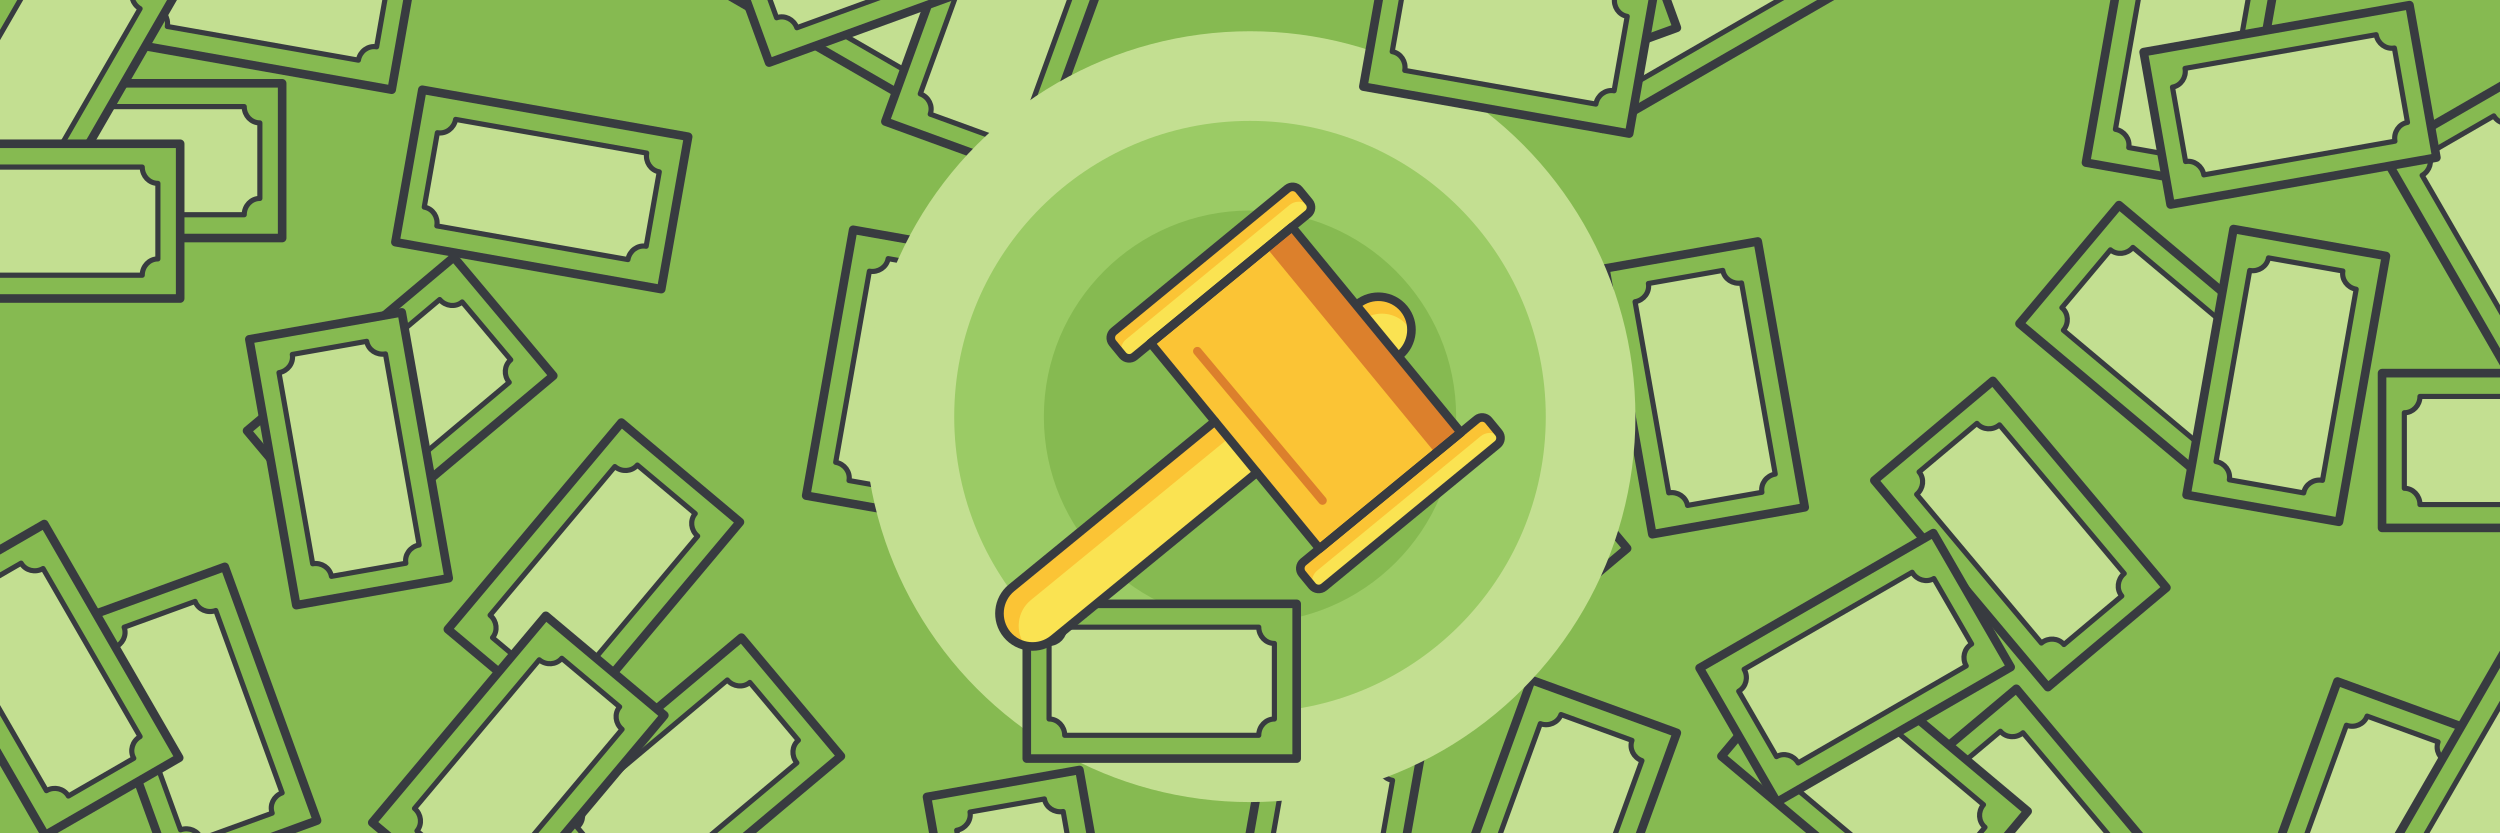 <svg id="e7DMnhp56QS1" xmlns="http://www.w3.org/2000/svg" xmlns:xlink="http://www.w3.org/1999/xlink" viewBox="0 0 2400 800" shape-rendering="geometricPrecision" text-rendering="geometricPrecision">
<style><![CDATA[
#e7DMnhp56QS3_to {animation: e7DMnhp56QS3_to__to 6000ms linear infinite normal forwards}@keyframes e7DMnhp56QS3_to__to { 0% {transform: translate(1278.825px,-116.898px)} 100% {transform: translate(1278.825px,953.102px)}} #e7DMnhp56QS300_to {animation: e7DMnhp56QS300_to__to 6000ms linear infinite normal forwards}@keyframes e7DMnhp56QS300_to__to { 0% {transform: translate(1229.853px,-209.549px)} 100% {transform: translate(1229.853px,830.451px)}} #e7DMnhp56QS487_to {animation: e7DMnhp56QS487_to__to 6000ms linear infinite normal forwards}@keyframes e7DMnhp56QS487_to__to { 0% {transform: translate(1229.865px,-721.512px)} 100% {transform: translate(1229.865px,918.488px)}} #e7DMnhp56QS675_to {animation: e7DMnhp56QS675_to__to 6000ms linear infinite normal forwards}@keyframes e7DMnhp56QS675_to__to { 0% {transform: translate(1884.139px,-133.486px)} 50% {transform: translate(1884.139px,926.514px)} 100% {transform: translate(1884.139px,926.514px)}} #e7DMnhp56QS675_tr {animation: e7DMnhp56QS675_tr__tr 6000ms linear infinite normal forwards}@keyframes e7DMnhp56QS675_tr__tr { 0% {transform: rotate(0deg)} 100% {transform: rotate(240deg)}} #e7DMnhp56QS687_to {animation: e7DMnhp56QS687_to__to 6000ms linear infinite normal forwards}@keyframes e7DMnhp56QS687_to__to { 0% {transform: translate(552.149px,-136.721px)} 30% {transform: translate(552.149px,-136.721px)} 80% {transform: translate(552.149px,943.279px)} 100% {transform: translate(552.149px,943.279px)}} #e7DMnhp56QS687_tr {animation: e7DMnhp56QS687_tr__tr 6000ms linear infinite normal forwards}@keyframes e7DMnhp56QS687_tr__tr { 0% {transform: rotate(0deg)} 30% {transform: rotate(0deg)} 100% {transform: rotate(-168deg)}}
]]></style>
<rect width="2460" height="820" rx="0" ry="0" transform="translate(-30-10)" fill="#86ba51"/><g id="e7DMnhp56QS3_to" transform="translate(1278.825,-116.898)"><g transform="translate(-1278.825,116.898)"><g><g><rect width="259.109" height="148.564" rx="0" ry="0" transform="matrix(-.985-.174 0.174-.985 634.787 277.579)" fill="#86ba51"/><rect width="259.109" height="148.564" rx="0" ry="0" transform="matrix(-.985-.174 0.174-.985 634.787 277.579)" fill="none" stroke="#383b40" stroke-width="8.254" stroke-linecap="round" stroke-linejoin="round" stroke-miterlimit="10"/><g><path d="M620.319,236.396l12.591-71.409c-8.167-1.44-13.571-9.507-12.07-18.019L437.38,114.62c-1.501,8.512-9.338,14.244-17.505,12.804l-12.591,71.409c8.167,1.44,13.571,9.508,12.07,18.019L602.814,249.2c1.501-8.511,9.338-14.244,17.505-12.804Z" fill="#c3df91"/></g><g><path d="M620.319,236.396l12.591-71.409c-8.167-1.44-13.571-9.507-12.07-18.019L437.38,114.62c-1.501,8.512-9.338,14.244-17.505,12.804l-12.591,71.409c8.167,1.44,13.571,9.508,12.07,18.019L602.814,249.2c1.501-8.511,9.338-14.244,17.505-12.804Z" fill="none" stroke="#383b40" stroke-width="4.952" stroke-linecap="round" stroke-linejoin="round" stroke-miterlimit="10"/></g></g><g><rect width="259.109" height="148.564" rx="0" ry="0" transform="matrix(-.866-.5 0.5-.866 921.296 123.692)" fill="#86ba51"/><rect width="259.109" height="148.564" rx="0" ry="0" transform="matrix(-.866-.5 0.5-.866 921.296 123.692)" fill="none" stroke="#383b40" stroke-width="8.254" stroke-linecap="round" stroke-linejoin="round" stroke-miterlimit="10"/><g><path d="M921.758,80.068l36.255-62.796c-7.182-4.147-9.501-13.576-5.179-21.061L791.501,-96.933c-4.321,7.485-13.647,10.192-20.829,6.045l-36.255,62.796c7.182,4.146,9.501,13.576,5.179,21.061L900.928,86.113c4.322-7.485,13.648-10.192,20.83-6.045Z" fill="#c3df91"/></g><g><path d="M921.758,80.068l36.255-62.796c-7.182-4.147-9.501-13.576-5.179-21.061L791.501,-96.933c-4.321,7.485-13.647,10.192-20.829,6.045l-36.255,62.796c7.182,4.146,9.501,13.576,5.179,21.061L900.928,86.113c4.322-7.485,13.648-10.192,20.83-6.045Z" fill="none" stroke="#383b40" stroke-width="4.952" stroke-linecap="round" stroke-linejoin="round" stroke-miterlimit="10"/></g></g><g><rect width="259.109" height="148.564" rx="0" ry="0" transform="matrix(-.766-.643 0.643-.766 2137.176 477.309)" fill="#86ba51"/><rect width="259.109" height="148.564" rx="0" ry="0" transform="matrix(-.766-.643 0.643-.766 2137.176 477.309)" fill="none" stroke="#383b40" stroke-width="8.254" stroke-linecap="round" stroke-linejoin="round" stroke-miterlimit="10"/><g><path d="M2145.129,434.44l46.609-55.547c-6.353-5.331-6.999-15.019-1.444-21.64L2047.587,237.509c-5.556,6.621-15.209,7.667-21.562,2.336l-46.609,55.547c6.353,5.331,6.999,15.019,1.444,21.64l142.707,119.744c5.556-6.621,15.21-7.667,21.562-2.336Z" fill="#c3df91"/></g><g><path d="M2145.129,434.44l46.609-55.547c-6.353-5.331-6.999-15.019-1.444-21.64L2047.587,237.509c-5.556,6.621-15.209,7.667-21.562,2.336l-46.609,55.547c6.353,5.331,6.999,15.019,1.444,21.64l142.707,119.744c5.556-6.621,15.21-7.667,21.562-2.336Z" fill="none" stroke="#383b40" stroke-width="4.952" stroke-linecap="round" stroke-linejoin="round" stroke-miterlimit="10"/></g></g><g><rect width="259.109" height="148.564" rx="0" ry="0" transform="matrix(-.643-.766 0.766-.643 1988.48 955.228)" fill="#86ba51"/><rect width="259.109" height="148.564" rx="0" ry="0" transform="matrix(-.643-.766 0.766-.643 1988.48 955.228)" fill="none" stroke="#383b40" stroke-width="8.254" stroke-linecap="round" stroke-linejoin="round" stroke-miterlimit="10"/><g><path d="M2003.907,914.326l55.546-46.609c-5.331-6.353-4.285-16.006,2.336-21.562L1942.044,703.449c-6.621,5.556-16.31,4.909-21.64-1.443l-55.546,46.609c5.331,6.353,4.285,16.007-2.336,21.562l119.745,142.706c6.621-5.556,16.31-4.91,21.64,1.443Z" fill="#c3df91"/></g><g><path d="M2003.907,914.326l55.546-46.609c-5.331-6.353-4.285-16.006,2.336-21.562L1942.044,703.449c-6.621,5.556-16.31,4.909-21.64-1.443l-55.546,46.609c5.331,6.353,4.285,16.007-2.336,21.562l119.745,142.706c6.621-5.556,16.31-4.91,21.64,1.443Z" fill="none" stroke="#383b40" stroke-width="4.952" stroke-linecap="round" stroke-linejoin="round" stroke-miterlimit="10"/></g></g><g><rect width="259.109" height="148.564" rx="0" ry="0" transform="matrix(-.5-.866 0.866-.5 2417.216 372.449)" fill="#86ba51"/><rect width="259.109" height="148.564" rx="0" ry="0" transform="matrix(-.5-.866 0.866-.5 2417.216 372.449)" fill="none" stroke="#383b40" stroke-width="8.254" stroke-linecap="round" stroke-linejoin="round" stroke-miterlimit="10"/><g><path d="M2439.44,334.851l62.796-36.256c-4.147-7.182-1.44-16.507,6.045-20.829l-93.146-161.331c-7.485,4.322-16.914,2.003-21.061-5.179l-62.796,36.256c4.146,7.182,1.44,16.507-6.045,20.829l93.146,161.331c7.485-4.322,16.915-2.003,21.061,5.179Z" fill="#c3df91"/></g><g><path d="M2439.44,334.851l62.796-36.256c-4.147-7.182-1.44-16.507,6.045-20.829l-93.146-161.331c-7.485,4.322-16.914,2.003-21.061-5.179l-62.796,36.256c4.146,7.182,1.44,16.507-6.045,20.829l93.146,161.331c7.485-4.322,16.915-2.003,21.061,5.179Z" fill="none" stroke="#383b40" stroke-width="4.952" stroke-linecap="round" stroke-linejoin="round" stroke-miterlimit="10"/></g></g><g><rect width="259.109" height="148.564" rx="0" ry="0" transform="matrix(-.342-.94 0.94-.342 164.751 838.532)" fill="#86ba51"/><rect width="259.109" height="148.564" rx="0" ry="0" transform="matrix(-.342-.94 0.94-.342 164.751 838.532)" fill="none" stroke="#383b40" stroke-width="8.254" stroke-linecap="round" stroke-linejoin="round" stroke-miterlimit="10"/><g><path d="M193.161,805.41l68.138-24.8c-2.836-7.793,1.448-16.507,9.57-19.463L207.153,586.092c-8.122,2.956-17.005-.965-19.842-8.758l-68.138,24.8c2.836,7.793-1.448,16.507-9.57,19.463l63.716,175.055c8.122-2.956,17.006.965,19.842,8.758Z" fill="#c3df91"/></g><g><path d="M193.161,805.41l68.138-24.8c-2.836-7.793,1.448-16.507,9.57-19.463L207.153,586.092c-8.122,2.956-17.005-.965-19.842-8.758l-68.138,24.8c2.836,7.793-1.448,16.507-9.57,19.463l63.716,175.055c8.122-2.956,17.006.965,19.842,8.758Z" fill="none" stroke="#383b40" stroke-width="4.952" stroke-linecap="round" stroke-linejoin="round" stroke-miterlimit="10"/></g></g><g><rect width="259.109" height="148.564" rx="0" ry="0" transform="translate(11.759 79.956)" fill="#86ba51"/><rect width="259.109" height="148.564" rx="0" ry="0" transform="translate(11.759 79.956)" fill="none" stroke="#383b40" stroke-width="8.254" stroke-linecap="round" stroke-linejoin="round" stroke-miterlimit="10"/><g><path d="M33.153,190.493v-72.511c8.293,0,15.016-7.006,15.016-15.649l186.29.001c0,8.643,6.723,15.65,15.016,15.65v72.511c-8.293,0-15.016,7.007-15.016,15.649l-186.29-.001c0-8.643-6.723-15.65-15.016-15.65Z" fill="#c3df91"/></g><g><path d="M33.153,190.493v-72.511c8.293,0,15.016-7.006,15.016-15.649l186.29.001c0,8.643,6.723,15.65,15.016,15.65v72.511c-8.293,0-15.016,7.007-15.016,15.649l-186.29-.001c0-8.643-6.723-15.65-15.016-15.65Z" fill="none" stroke="#383b40" stroke-width="4.952" stroke-linecap="round" stroke-linejoin="round" stroke-miterlimit="10"/></g></g><g><rect width="259.109" height="148.564" rx="0" ry="0" transform="matrix(.766-.643 0.643 0.766 513.27 778.748)" fill="#86ba51"/><rect width="259.109" height="148.564" rx="0" ry="0" transform="matrix(.766-.643 0.643 0.766 513.27 778.748)" fill="none" stroke="#383b40" stroke-width="8.254" stroke-linecap="round" stroke-linejoin="round" stroke-miterlimit="10"/><g><path d="M600.725,849.714l-46.609-55.547c6.353-5.331,6.999-15.019,1.444-21.64L698.267,652.783c5.556,6.621,15.209,7.667,21.562,2.336l46.609,55.547c-6.353,5.331-6.999,15.019-1.444,21.64L622.287,852.05c-5.555-6.621-15.209-7.667-21.562-2.336Z" fill="#c3df91"/></g><g><path d="M600.725,849.714l-46.609-55.547c6.353-5.331,6.999-15.019,1.444-21.64L698.267,652.783c5.556,6.621,15.209,7.667,21.562,2.336l46.609,55.547c-6.353,5.331-6.999,15.019-1.444,21.64L622.287,852.05c-5.555-6.621-15.209-7.667-21.562-2.336Z" fill="none" stroke="#383b40" stroke-width="4.952" stroke-linecap="round" stroke-linejoin="round" stroke-miterlimit="10"/></g></g><g><rect width="259.109" height="148.564" rx="0" ry="0" transform="matrix(.643-.766 0.766 0.643 429.932 604.14)" fill="#86ba51"/><rect width="259.109" height="148.564" rx="0" ry="0" transform="matrix(.643-.766 0.766 0.643 429.932 604.14)" fill="none" stroke="#383b40" stroke-width="8.254" stroke-linecap="round" stroke-linejoin="round" stroke-miterlimit="10"/><g><path d="M528.376,658.782L472.83,612.173c5.331-6.353,4.285-16.006-2.336-21.562L590.239,447.905c6.621,5.556,16.31,4.909,21.64-1.443l55.546,46.609c-5.331,6.353-4.285,16.007,2.336,21.562L550.016,657.338c-6.621-5.555-16.31-4.909-21.64,1.444Z" fill="#c3df91"/></g><g><path d="M528.376,658.782L472.83,612.173c5.331-6.353,4.285-16.006-2.336-21.562L590.239,447.905c6.621,5.556,16.31,4.909,21.64-1.443l55.546,46.609c-5.331,6.353-4.285,16.007,2.336,21.562L550.016,657.338c-6.621-5.555-16.31-4.909-21.64,1.444Z" fill="none" stroke="#383b40" stroke-width="4.952" stroke-linecap="round" stroke-linejoin="round" stroke-miterlimit="10"/></g></g><g><rect width="259.109" height="148.564" rx="0" ry="0" transform="matrix(.342-.94 0.94 0.342 1381.503 896.301)" fill="#86ba51"/><rect width="259.109" height="148.564" rx="0" ry="0" transform="matrix(.342-.94 0.94 0.342 1381.503 896.301)" fill="none" stroke="#383b40" stroke-width="8.254" stroke-linecap="round" stroke-linejoin="round" stroke-miterlimit="10"/><g><path d="M1492.718,914.038l-68.138-24.8c2.836-7.793-1.448-16.507-9.57-19.463l63.716-175.055c8.122,2.956,17.005-.965,19.841-8.758l68.138,24.8c-2.836,7.793,1.448,16.507,9.57,19.463L1512.559,905.28c-8.121-2.956-17.005.965-19.841,8.758Z" fill="#c3df91"/></g><g><path d="M1492.718,914.038l-68.138-24.8c2.836-7.793-1.448-16.507-9.57-19.463l63.716-175.055c8.122,2.956,17.005-.965,19.841-8.758l68.138,24.8c-2.836,7.793,1.448,16.507,9.57,19.463L1512.559,905.28c-8.121-2.956-17.005.965-19.841,8.758Z" fill="none" stroke="#383b40" stroke-width="4.952" stroke-linecap="round" stroke-linejoin="round" stroke-miterlimit="10"/></g></g><g transform="translate(0 0)"><rect width="259.109" height="148.564" rx="0" ry="0" transform="matrix(.866-.5 0.5 0.866 1464.125-4.967)" fill="#86ba51"/><rect width="259.109" height="148.564" rx="0" ry="0" transform="matrix(.866-.5 0.5 0.866 1464.125-4.967)" fill="none" stroke="#383b40" stroke-width="8.254" stroke-linecap="round" stroke-linejoin="round" stroke-miterlimit="10"/><g><path d="M1537.963,80.068l-36.255-62.796c7.182-4.147,9.501-13.576,5.179-21.061l161.332-93.144c4.322,7.485,13.647,10.192,20.829,6.045l36.255,62.796c-7.182,4.146-9.501,13.576-5.18,21.061L1558.791,86.113c-4.321-7.485-13.646-10.192-20.828-6.045Z" fill="#c3df91"/></g><g><path d="M1537.963,80.068l-36.255-62.796c7.182-4.147,9.501-13.576,5.179-21.061l161.332-93.144c4.322,7.485,13.647,10.192,20.829,6.045l36.255,62.796c-7.182,4.146-9.501,13.576-5.18,21.061L1558.791,86.113c-4.321-7.485-13.646-10.192-20.828-6.045Z" fill="none" stroke="#383b40" stroke-width="4.952" stroke-linecap="round" stroke-linejoin="round" stroke-miterlimit="10"/></g></g><g><rect width="259.109" height="148.564" rx="0" ry="0" transform="matrix(.766-.643 0.643 0.766 237.149 413.526)" fill="#86ba51"/><rect width="259.109" height="148.564" rx="0" ry="0" transform="matrix(.766-.643 0.643 0.766 237.149 413.526)" fill="none" stroke="#383b40" stroke-width="8.254" stroke-linecap="round" stroke-linejoin="round" stroke-miterlimit="10"/><g><path d="M324.597,484.47l-46.609-55.547c6.353-5.331,6.999-15.019,1.444-21.64L422.139,287.539c5.556,6.621,15.209,7.667,21.562,2.336l46.609,55.547c-6.353,5.331-6.999,15.019-1.444,21.64L346.159,486.806c-5.555-6.621-15.209-7.667-21.562-2.336Z" fill="#c3df91"/></g><g><path d="M324.597,484.47l-46.609-55.547c6.353-5.331,6.999-15.019,1.444-21.64L422.139,287.539c5.556,6.621,15.209,7.667,21.562,2.336l46.609,55.547c-6.353,5.331-6.999,15.019-1.444,21.64L346.159,486.806c-5.555-6.621-15.209-7.667-21.562-2.336Z" fill="none" stroke="#383b40" stroke-width="4.952" stroke-linecap="round" stroke-linejoin="round" stroke-miterlimit="10"/></g></g><g><rect width="259.109" height="148.564" rx="0" ry="0" transform="matrix(.342-.94 0.94 0.342 849.944 116.662)" fill="#86ba51"/><rect width="259.109" height="148.564" rx="0" ry="0" transform="matrix(.342-.94 0.94 0.342 849.944 116.662)" fill="none" stroke="#383b40" stroke-width="8.254" stroke-linecap="round" stroke-linejoin="round" stroke-miterlimit="10"/><g><path d="M961.153,134.371l-68.138-24.8c2.836-7.793-1.448-16.507-9.57-19.463l63.716-175.055c8.122,2.956,17.005-.965,19.842-8.758l68.138,24.8c-2.836,7.793,1.448,16.507,9.57,19.463L980.995,125.613c-8.122-2.956-17.005.965-19.842,8.758Z" fill="#c3df91"/></g><g><path d="M961.153,134.371l-68.138-24.8c2.836-7.793-1.448-16.507-9.57-19.463l63.716-175.055c8.122,2.956,17.005-.965,19.842-8.758l68.138,24.8c-2.836,7.793,1.448,16.507,9.57,19.463L980.995,125.613c-8.122-2.956-17.005.965-19.842,8.758Z" fill="none" stroke="#383b40" stroke-width="4.952" stroke-linecap="round" stroke-linejoin="round" stroke-miterlimit="10"/></g></g><g><rect width="259.109" height="148.564" rx="0" ry="0" transform="matrix(.174-.985 0.985 0.174 1173.971 946.59)" fill="#86ba51"/><rect width="259.109" height="148.564" rx="0" ry="0" transform="matrix(.174-.985 0.985 0.174 1173.971 946.59)" fill="none" stroke="#383b40" stroke-width="8.254" stroke-linecap="round" stroke-linejoin="round" stroke-miterlimit="10"/><g><path d="M1286.496,944.671l-71.409-12.592c1.44-8.167-4.292-16.004-12.804-17.505l32.35-183.459c8.512,1.501,16.579-3.903,18.019-12.07l71.409,12.592c-1.44,8.167,4.293,16.004,12.804,17.505l-32.35,183.459c-8.511-1.501-16.579,3.903-18.019,12.07Z" fill="#c3df91"/></g><g><path d="M1286.496,944.671l-71.409-12.592c1.44-8.167-4.292-16.004-12.804-17.505l32.35-183.459c8.512,1.501,16.579-3.903,18.019-12.07l71.409,12.592c-1.44,8.167,4.293,16.004,12.804,17.505l-32.35,183.459c-8.511-1.501-16.579,3.903-18.019,12.07Z" fill="none" stroke="#383b40" stroke-width="4.952" stroke-linecap="round" stroke-linejoin="round" stroke-miterlimit="10"/></g></g><g><rect width="259.109" height="148.564" rx="0" ry="0" transform="matrix(.174-.985 0.985 0.174 2002.526 156.125)" fill="#86ba51"/><rect width="259.109" height="148.564" rx="0" ry="0" transform="matrix(.174-.985 0.985 0.174 2002.526 156.125)" fill="none" stroke="#383b40" stroke-width="8.254" stroke-linecap="round" stroke-linejoin="round" stroke-miterlimit="10"/><g><path d="M2115.008,154.238l-71.409-12.592c1.44-8.167-4.293-16.004-12.804-17.505l32.35-183.459c8.512,1.501,16.579-3.903,18.019-12.07l71.409,12.592c-1.44,8.167,4.292,16.004,12.804,17.505l-32.35,183.459c-8.511-1.501-16.579,3.903-18.019,12.07Z" fill="#c3df91"/></g><g><path d="M2115.008,154.238l-71.409-12.592c1.44-8.167-4.293-16.004-12.804-17.505l32.35-183.459c8.512,1.501,16.579-3.903,18.019-12.07l71.409,12.592c-1.44,8.167,4.292,16.004,12.804,17.505l-32.35,183.459c-8.511-1.501-16.579,3.903-18.019,12.07Z" fill="none" stroke="#383b40" stroke-width="4.952" stroke-linecap="round" stroke-linejoin="round" stroke-miterlimit="10"/></g></g><g><rect width="259.109" height="148.564" rx="0" ry="0" transform="matrix(-.985-.174 0.174-.985 376.023 86.118)" fill="#86ba51"/><rect width="259.109" height="148.564" rx="0" ry="0" transform="matrix(-.985-.174 0.174-.985 376.023 86.118)" fill="none" stroke="#383b40" stroke-width="8.254" stroke-linecap="round" stroke-linejoin="round" stroke-miterlimit="10"/><g><path d="M361.552,44.949l12.591-71.409c-8.167-1.44-13.571-9.507-12.07-18.019l-183.46-32.348c-1.501,8.512-9.338,14.244-17.505,12.804L148.517,7.386c8.167,1.44,13.571,9.508,12.07,18.019l183.46,32.348c1.501-8.511,9.338-14.244,17.505-12.804Z" fill="#c3df91"/></g><g><path d="M361.552,44.949l12.591-71.409c-8.167-1.44-13.571-9.507-12.07-18.019l-183.46-32.348c-1.501,8.512-9.338,14.244-17.505,12.804L148.517,7.386c8.167,1.44,13.571,9.508,12.07,18.019l183.46,32.348c1.501-8.511,9.338-14.244,17.505-12.804Z" fill="none" stroke="#383b40" stroke-width="4.952" stroke-linecap="round" stroke-linejoin="round" stroke-miterlimit="10"/></g></g><g><rect width="259.109" height="148.564" rx="0" ry="0" transform="matrix(-.766-.643 0.643-.766 1851.029 892.604)" fill="#86ba51"/><rect width="259.109" height="148.564" rx="0" ry="0" transform="matrix(-.766-.643 0.643-.766 1851.029 892.604)" fill="none" stroke="#383b40" stroke-width="8.254" stroke-linecap="round" stroke-linejoin="round" stroke-miterlimit="10"/><g><path d="M1858.995,849.714l46.609-55.547c-6.353-5.331-6.999-15.019-1.444-21.64L1761.453,652.783c-5.556,6.621-15.209,7.667-21.562,2.336l-46.609,55.547c6.353,5.331,6.999,15.019,1.444,21.64L1837.433,852.05c5.556-6.621,15.21-7.667,21.562-2.336Z" fill="#c3df91"/></g><g><path d="M1858.995,849.714l46.609-55.547c-6.353-5.331-6.999-15.019-1.444-21.64L1761.453,652.783c-5.556,6.621-15.209,7.667-21.562,2.336l-46.609,55.547c6.353,5.331,6.999,15.019,1.444,21.64L1837.433,852.05c5.556-6.621,15.21-7.667,21.562-2.336Z" fill="none" stroke="#383b40" stroke-width="4.952" stroke-linecap="round" stroke-linejoin="round" stroke-miterlimit="10"/></g></g><g><rect width="259.109" height="148.564" rx="0" ry="0" transform="matrix(-.643-.766 0.766-.643 1965.966 659.657)" fill="#86ba51"/><rect width="259.109" height="148.564" rx="0" ry="0" transform="matrix(-.643-.766 0.766-.643 1965.966 659.657)" fill="none" stroke="#383b40" stroke-width="8.254" stroke-linecap="round" stroke-linejoin="round" stroke-miterlimit="10"/><g><path d="M1981.375,618.758l55.546-46.609c-5.331-6.353-4.285-16.006,2.336-21.562L1919.512,407.881c-6.621,5.556-16.31,4.909-21.64-1.443l-55.546,46.609c5.331,6.353,4.285,16.007-2.336,21.562l119.745,142.706c6.621-5.556,16.309-4.91,21.64,1.443Z" fill="#c3df91"/></g><g><path d="M1981.375,618.758l55.546-46.609c-5.331-6.353-4.285-16.006,2.336-21.562L1919.512,407.881c-6.621,5.556-16.31,4.909-21.64-1.443l-55.546,46.609c5.331,6.353,4.285,16.007-2.336,21.562l119.745,142.706c6.621-5.556,16.309-4.91,21.64,1.443Z" fill="none" stroke="#383b40" stroke-width="4.952" stroke-linecap="round" stroke-linejoin="round" stroke-miterlimit="10"/></g></g><g><rect width="259.109" height="148.564" rx="0" ry="0" transform="matrix(-.174-.985 0.985-.174 1586.223 512.871)" fill="#86ba51"/><rect width="259.109" height="148.564" rx="0" ry="0" transform="matrix(-.174-.985 0.985-.174 1586.223 512.871)" fill="none" stroke="#383b40" stroke-width="8.254" stroke-linecap="round" stroke-linejoin="round" stroke-miterlimit="10"/><g><path d="M1620.033,485.205l71.409-12.592c-1.44-8.167,4.293-16.004,12.804-17.505l-32.35-183.459c-8.512,1.501-16.579-3.903-18.019-12.07l-71.409,12.592c1.44,8.167-4.293,16.004-12.804,17.505l32.35,183.459c8.512-1.501,16.579,3.903,18.019,12.07Z" fill="#c3df91"/></g><g><path d="M1620.033,485.205l71.409-12.592c-1.44-8.167,4.293-16.004,12.804-17.505l-32.35-183.459c-8.512,1.501-16.579-3.903-18.019-12.07l-71.409,12.592c1.44,8.167-4.293,16.004-12.804,17.505l32.35,183.459c8.512-1.501,16.579,3.903,18.019,12.07Z" fill="none" stroke="#383b40" stroke-width="4.952" stroke-linecap="round" stroke-linejoin="round" stroke-miterlimit="10"/></g></g><g><rect width="259.109" height="148.564" rx="0" ry="0" transform="matrix(-.94-.342 0.342-.94 1416.007 333.927)" fill="#86ba51"/><rect width="259.109" height="148.564" rx="0" ry="0" transform="matrix(-.94-.342 0.342-.94 1416.007 333.927)" fill="none" stroke="#383b40" stroke-width="8.254" stroke-linecap="round" stroke-linejoin="round" stroke-miterlimit="10"/><g><path d="M1433.725,222.711l-24.8,68.138c-7.793-2.836-16.507,1.448-19.463,9.57l-175.055-63.716c2.956-8.122-.965-17.005-8.758-19.842l24.8-68.138c7.793,2.836,16.507-1.448,19.463-9.57l175.055,63.716c-2.956,8.122.965,17.005,8.758,19.842Z" fill="#c3df91"/></g><g><path d="M1433.725,222.711l-24.8,68.138c-7.793-2.836-16.507,1.448-19.463,9.57l-175.055-63.716c2.956-8.122-.965-17.005-8.758-19.842l24.8-68.138c7.793,2.836,16.507-1.448,19.463-9.57l175.055,63.716c-2.956,8.122.965,17.005,8.758,19.842Z" fill="none" stroke="#383b40" stroke-width="4.952" stroke-linecap="round" stroke-linejoin="round" stroke-miterlimit="10"/></g></g><g><rect width="259.109" height="148.564" rx="0" ry="0" transform="matrix(-.985-.174 0.174-.985 1296.808 556.703)" fill="#86ba51"/><rect width="259.109" height="148.564" rx="0" ry="0" transform="matrix(-.985-.174 0.174-.985 1296.808 556.703)" fill="none" stroke="#383b40" stroke-width="8.254" stroke-linecap="round" stroke-linejoin="round" stroke-miterlimit="10"/><g><path d="M1294.901,444.172l-12.592,71.409c-8.167-1.44-16.004,4.292-17.505,12.804l-183.459-32.35c1.501-8.512-3.903-16.579-12.07-18.019l12.592-71.409c8.167,1.44,16.004-4.293,17.505-12.804l183.459,32.35c-1.501,8.512,3.903,16.579,12.07,18.019Z" fill="#c3df91"/></g><g><path d="M1294.901,444.172l-12.592,71.409c-8.167-1.44-16.004,4.292-17.505,12.804l-183.459-32.35c1.501-8.512-3.903-16.579-12.07-18.019l12.592-71.409c8.167,1.44,16.004-4.293,17.505-12.804l183.459,32.35c-1.501,8.512,3.903,16.579,12.07,18.019Z" fill="none" stroke="#383b40" stroke-width="4.952" stroke-linecap="round" stroke-linejoin="round" stroke-miterlimit="10"/></g></g></g><g><g><rect width="259.109" height="148.564" rx="0" ry="0" transform="matrix(-.985-.174 0.174-.985 634.83-794.077)" fill="#86ba51"/><rect width="259.109" height="148.564" rx="0" ry="0" transform="matrix(-.985-.174 0.174-.985 634.83-794.077)" fill="none" stroke="#383b40" stroke-width="8.254" stroke-linecap="round" stroke-linejoin="round" stroke-miterlimit="10"/><g><path d="M620.319,-835.246l12.591-71.409c-8.167-1.44-13.571-9.508-12.07-18.019l-183.46-32.348c-1.501,8.512-9.338,14.244-17.505,12.804l-12.591,71.409c8.167,1.44,13.571,9.508,12.07,18.019l183.46,32.348c1.501-8.511,9.338-14.244,17.505-12.804Z" fill="#c3df91"/></g><g><path d="M620.319,-835.246l12.591-71.409c-8.167-1.44-13.571-9.508-12.07-18.019l-183.46-32.348c-1.501,8.512-9.338,14.244-17.505,12.804l-12.591,71.409c8.167,1.44,13.571,9.508,12.07,18.019l183.46,32.348c1.501-8.511,9.338-14.244,17.505-12.804Z" fill="none" stroke="#383b40" stroke-width="4.952" stroke-linecap="round" stroke-linejoin="round" stroke-miterlimit="10"/></g></g><g><rect width="259.109" height="148.564" rx="0" ry="0" transform="matrix(-.866-.5 0.5-.866 921.287-947.988)" fill="#86ba51"/><rect width="259.109" height="148.564" rx="0" ry="0" transform="matrix(-.866-.5 0.5-.866 921.287-947.988)" fill="none" stroke="#383b40" stroke-width="8.254" stroke-linecap="round" stroke-linejoin="round" stroke-miterlimit="10"/><g><path d="M921.758,-991.575l36.255-62.796c-7.182-4.146-9.501-13.576-5.179-21.061l-161.332-93.144c-4.321,7.485-13.647,10.192-20.829,6.045l-36.255,62.796c7.182,4.146,9.501,13.576,5.179,21.061l161.332,93.144c4.321-7.485,13.647-10.191,20.829-6.045Z" fill="#c3df91"/></g><g><path d="M921.758,-991.575l36.255-62.796c-7.182-4.146-9.501-13.576-5.179-21.061l-161.332-93.144c-4.321,7.485-13.647,10.192-20.829,6.045l-36.255,62.796c7.182,4.146,9.501,13.576,5.179,21.061l161.332,93.144c4.321-7.485,13.647-10.191,20.829-6.045Z" fill="none" stroke="#383b40" stroke-width="4.952" stroke-linecap="round" stroke-linejoin="round" stroke-miterlimit="10"/></g></g><g><rect width="259.109" height="148.564" rx="0" ry="0" transform="matrix(-.766-.643 0.643-.766 2137.153-594.388)" fill="#86ba51"/><rect width="259.109" height="148.564" rx="0" ry="0" transform="matrix(-.766-.643 0.643-.766 2137.153-594.388)" fill="none" stroke="#383b40" stroke-width="8.254" stroke-linecap="round" stroke-linejoin="round" stroke-miterlimit="10"/><g><path d="M2145.129,-637.203l46.609-55.547c-6.353-5.331-6.999-15.019-1.444-21.64l-142.707-119.744c-5.556,6.621-15.209,7.667-21.562,2.336l-46.609,55.547c6.353,5.331,6.999,15.019,1.444,21.64l142.707,119.744c5.556-6.62,15.21-7.666,21.562-2.336Z" fill="#c3df91"/></g><g><path d="M2145.129,-637.203l46.609-55.547c-6.353-5.331-6.999-15.019-1.444-21.64l-142.707-119.744c-5.556,6.621-15.209,7.667-21.562,2.336l-46.609,55.547c6.353,5.331,6.999,15.019,1.444,21.64l142.707,119.744c5.556-6.62,15.21-7.666,21.562-2.336Z" fill="none" stroke="#383b40" stroke-width="4.952" stroke-linecap="round" stroke-linejoin="round" stroke-miterlimit="10"/></g></g><g><rect width="259.109" height="148.564" rx="0" ry="0" transform="matrix(-.643-.766 0.766-.643 1988.531-116.4)" fill="#86ba51"/><rect width="259.109" height="148.564" rx="0" ry="0" transform="matrix(-.643-.766 0.766-.643 1988.531-116.4)" fill="none" stroke="#383b40" stroke-width="8.254" stroke-linecap="round" stroke-linejoin="round" stroke-miterlimit="10"/><g><path d="M2003.907,-157.317l55.546-46.609c-5.331-6.353-4.285-16.007,2.336-21.562l-119.745-142.706c-6.621,5.556-16.31,4.909-21.64-1.443l-55.546,46.609c5.331,6.353,4.285,16.007-2.336,21.562l119.745,142.706c6.621-5.556,16.31-4.91,21.64,1.443Z" fill="#c3df91"/></g><g><path d="M2003.907,-157.317l55.546-46.609c-5.331-6.353-4.285-16.007,2.336-21.562l-119.745-142.706c-6.621,5.556-16.31,4.909-21.64-1.443l-55.546,46.609c5.331,6.353,4.285,16.007-2.336,21.562l119.745,142.706c6.621-5.556,16.31-4.91,21.64,1.443Z" fill="none" stroke="#383b40" stroke-width="4.952" stroke-linecap="round" stroke-linejoin="round" stroke-miterlimit="10"/></g></g><g><rect width="259.109" height="148.564" rx="0" ry="0" transform="matrix(-.5-.866 0.866-.5 2417.233-699.199)" fill="#86ba51"/><rect width="259.109" height="148.564" rx="0" ry="0" transform="matrix(-.5-.866 0.866-.5 2417.233-699.199)" fill="none" stroke="#383b40" stroke-width="8.254" stroke-linecap="round" stroke-linejoin="round" stroke-miterlimit="10"/><g><path d="M2439.44,-736.792l62.796-36.256c-4.147-7.182-1.44-16.507,6.045-20.829l-93.146-161.331c-7.485,4.322-16.914,2.003-21.061-5.179l-62.796,36.256c4.146,7.182,1.44,16.507-6.045,20.829l93.146,161.331c7.485-4.322,16.915-2.003,21.061,5.179Z" fill="#c3df91"/></g><g><path d="M2439.44,-736.792l62.796-36.256c-4.147-7.182-1.44-16.507,6.045-20.829l-93.146-161.331c-7.485,4.322-16.914,2.003-21.061-5.179l-62.796,36.256c4.146,7.182,1.44,16.507-6.045,20.829l93.146,161.331c7.485-4.322,16.915-2.003,21.061,5.179Z" fill="none" stroke="#383b40" stroke-width="4.952" stroke-linecap="round" stroke-linejoin="round" stroke-miterlimit="10"/></g></g><g><rect width="259.109" height="148.564" rx="0" ry="0" transform="matrix(-.342-.94 0.94-.342 164.742-233.135)" fill="#86ba51"/><rect width="259.109" height="148.564" rx="0" ry="0" transform="matrix(-.342-.94 0.94-.342 164.742-233.135)" fill="none" stroke="#383b40" stroke-width="8.254" stroke-linecap="round" stroke-linejoin="round" stroke-miterlimit="10"/><g><path d="M193.161,-266.233l68.138-24.8c-2.836-7.793,1.448-16.507,9.57-19.463L207.153,-485.55c-8.122,2.956-17.005-.965-19.842-8.758l-68.138,24.8c2.836,7.793-1.448,16.507-9.57,19.463L173.32,-274.99c8.121-2.956,17.005.965,19.841,8.757Z" fill="#c3df91"/></g><g><path d="M193.161,-266.233l68.138-24.8c-2.836-7.793,1.448-16.507,9.57-19.463L207.153,-485.55c-8.122,2.956-17.005-.965-19.842-8.758l-68.138,24.8c2.836,7.793-1.448,16.507-9.57,19.463L173.32,-274.99c8.121-2.956,17.005.965,19.841,8.757Z" fill="none" stroke="#383b40" stroke-width="4.952" stroke-linecap="round" stroke-linejoin="round" stroke-miterlimit="10"/></g></g><g><rect width="259.109" height="148.564" rx="0" ry="0" transform="translate(11.759-991.687)" fill="#86ba51"/><rect width="259.109" height="148.564" rx="0" ry="0" transform="translate(11.759-991.687)" fill="none" stroke="#383b40" stroke-width="8.254" stroke-linecap="round" stroke-linejoin="round" stroke-miterlimit="10"/><g><path d="M33.153,-881.15v-72.511c8.293,0,15.016-7.006,15.016-15.649l186.29.001c0,8.643,6.723,15.65,15.016,15.65v72.511c-8.293,0-15.016,7.007-15.016,15.649l-186.29-.001c0-8.643-6.723-15.65-15.016-15.65Z" fill="#c3df91"/></g><g><path d="M33.153,-881.15v-72.511c8.293,0,15.016-7.006,15.016-15.649l186.29.001c0,8.643,6.723,15.65,15.016,15.65v72.511c-8.293,0-15.016,7.007-15.016,15.649l-186.29-.001c0-8.643-6.723-15.65-15.016-15.65Z" fill="none" stroke="#383b40" stroke-width="4.952" stroke-linecap="round" stroke-linejoin="round" stroke-miterlimit="10"/></g></g><g><rect width="259.109" height="148.564" rx="0" ry="0" transform="matrix(.766-.643 0.643 0.766 513.253-292.843)" fill="#86ba51"/><rect width="259.109" height="148.564" rx="0" ry="0" transform="matrix(.766-.643 0.643 0.766 513.253-292.843)" fill="none" stroke="#383b40" stroke-width="8.254" stroke-linecap="round" stroke-linejoin="round" stroke-miterlimit="10"/><g><path d="M600.725,-221.929l-46.609-55.547c6.353-5.331,6.999-15.019,1.444-21.64L698.267,-418.86c5.556,6.621,15.209,7.667,21.562,2.336l46.609,55.547c-6.353,5.331-6.999,15.019-1.444,21.64L622.287,-219.593c-5.555-6.621-15.209-7.667-21.562-2.336Z" fill="#c3df91"/></g><g><path d="M600.725,-221.929l-46.609-55.547c6.353-5.331,6.999-15.019,1.444-21.64L698.267,-418.86c5.556,6.621,15.209,7.667,21.562,2.336l46.609,55.547c-6.353,5.331-6.999,15.019-1.444,21.64L622.287,-219.593c-5.555-6.621-15.209-7.667-21.562-2.336Z" fill="none" stroke="#383b40" stroke-width="4.952" stroke-linecap="round" stroke-linejoin="round" stroke-miterlimit="10"/></g></g><g><rect width="259.109" height="148.564" rx="0" ry="0" transform="matrix(.643-.766 0.766 0.643 429.976-467.512)" fill="#86ba51"/><rect width="259.109" height="148.564" rx="0" ry="0" transform="matrix(.643-.766 0.766 0.643 429.976-467.512)" fill="none" stroke="#383b40" stroke-width="8.254" stroke-linecap="round" stroke-linejoin="round" stroke-miterlimit="10"/><g><path d="M528.376,-412.861L472.83,-459.47c5.331-6.353,4.285-16.007-2.336-21.562l119.745-142.706c6.621,5.556,16.31,4.909,21.64-1.443l55.546,46.609c-5.331,6.353-4.285,16.007,2.336,21.562L550.016,-414.304c-6.621-5.556-16.31-4.91-21.64,1.443Z" fill="#c3df91"/></g><g><path d="M528.376,-412.861L472.83,-459.47c5.331-6.353,4.285-16.007-2.336-21.562l119.745-142.706c6.621,5.556,16.31,4.909,21.64-1.443l55.546,46.609c-5.331,6.353-4.285,16.007,2.336,21.562L550.016,-414.304c-6.621-5.556-16.31-4.91-21.64,1.443Z" fill="none" stroke="#383b40" stroke-width="4.952" stroke-linecap="round" stroke-linejoin="round" stroke-miterlimit="10"/></g></g><g><rect width="259.109" height="148.564" rx="0" ry="0" transform="matrix(.342-.94 0.94 0.342 1381.497-175.311)" fill="#86ba51"/><rect width="259.109" height="148.564" rx="0" ry="0" transform="matrix(.342-.94 0.94 0.342 1381.497-175.311)" fill="none" stroke="#383b40" stroke-width="8.254" stroke-linecap="round" stroke-linejoin="round" stroke-miterlimit="10"/><g><path d="M1492.718,-157.605l-68.138-24.8c2.836-7.793-1.448-16.507-9.57-19.463l63.716-175.055c8.122,2.956,17.005-.965,19.841-8.758l68.138,24.8c-2.836,7.793,1.448,16.507,9.57,19.463l-63.716,175.055c-8.121-2.956-17.005.965-19.841,8.758Z" fill="#c3df91"/></g><g><path d="M1492.718,-157.605l-68.138-24.8c2.836-7.793-1.448-16.507-9.57-19.463l63.716-175.055c8.122,2.956,17.005-.965,19.841-8.758l68.138,24.8c-2.836,7.793,1.448,16.507,9.57,19.463l-63.716,175.055c-8.121-2.956-17.005.965-19.841,8.758Z" fill="none" stroke="#383b40" stroke-width="4.952" stroke-linecap="round" stroke-linejoin="round" stroke-miterlimit="10"/></g></g><g><rect width="259.109" height="148.564" rx="0" ry="0" transform="matrix(.866-.5 0.5 0.866 1464.123-1076.576)" fill="#86ba51"/><rect width="259.109" height="148.564" rx="0" ry="0" transform="matrix(.866-.5 0.5 0.866 1464.123-1076.576)" fill="none" stroke="#383b40" stroke-width="8.254" stroke-linecap="round" stroke-linejoin="round" stroke-miterlimit="10"/><g><path d="M1537.963,-991.575l-36.255-62.796c7.182-4.146,9.501-13.576,5.179-21.061l161.332-93.144c4.322,7.485,13.647,10.192,20.829,6.045l36.255,62.796c-7.182,4.146-9.501,13.576-5.18,21.061l-161.332,93.144c-4.321-7.485-13.646-10.191-20.828-6.045Z" fill="#c3df91"/></g><g><path d="M1537.963,-991.575l-36.255-62.796c7.182-4.146,9.501-13.576,5.179-21.061l161.332-93.144c4.322,7.485,13.647,10.192,20.829,6.045l36.255,62.796c-7.182,4.146-9.501,13.576-5.18,21.061l-161.332,93.144c-4.321-7.485-13.646-10.191-20.828-6.045Z" fill="none" stroke="#383b40" stroke-width="4.952" stroke-linecap="round" stroke-linejoin="round" stroke-miterlimit="10"/></g></g><g><rect width="259.109" height="148.564" rx="0" ry="0" transform="matrix(.766-.643 0.643 0.766 237.132-658.066)" fill="#86ba51"/><rect width="259.109" height="148.564" rx="0" ry="0" transform="matrix(.766-.643 0.643 0.766 237.132-658.066)" fill="none" stroke="#383b40" stroke-width="8.254" stroke-linecap="round" stroke-linejoin="round" stroke-miterlimit="10"/><g><path d="M324.597,-587.173l-46.609-55.547c6.353-5.331,6.999-15.019,1.444-21.64l142.707-119.744c5.556,6.621,15.209,7.667,21.562,2.336l46.609,55.547c-6.353,5.331-6.999,15.019-1.444,21.64L346.159,-584.836c-5.555-6.621-15.209-7.667-21.562-2.337Z" fill="#c3df91"/></g><g><path d="M324.597,-587.173l-46.609-55.547c6.353-5.331,6.999-15.019,1.444-21.64l142.707-119.744c5.556,6.621,15.209,7.667,21.562,2.336l46.609,55.547c-6.353,5.331-6.999,15.019-1.444,21.64L346.159,-584.836c-5.555-6.621-15.209-7.667-21.562-2.337Z" fill="none" stroke="#383b40" stroke-width="4.952" stroke-linecap="round" stroke-linejoin="round" stroke-miterlimit="10"/></g></g><g><rect width="259.109" height="148.564" rx="0" ry="0" transform="matrix(.342-.94 0.94 0.342 849.94-954.954)" fill="#86ba51"/><rect width="259.109" height="148.564" rx="0" ry="0" transform="matrix(.342-.94 0.94 0.342 849.94-954.954)" fill="none" stroke="#383b40" stroke-width="8.254" stroke-linecap="round" stroke-linejoin="round" stroke-miterlimit="10"/><g><path d="M961.153,-937.272l-68.138-24.8c2.836-7.793-1.448-16.507-9.57-19.463l63.716-175.055c8.122,2.956,17.005-.965,19.842-8.758l68.138,24.8c-2.836,7.793,1.448,16.507,9.57,19.463L980.995,-946.03c-8.122-2.955-17.005.965-19.842,8.758Z" fill="#c3df91"/></g><g><path d="M961.153,-937.272l-68.138-24.8c2.836-7.793-1.448-16.507-9.57-19.463l63.716-175.055c8.122,2.956,17.005-.965,19.842-8.758l68.138,24.8c-2.836,7.793,1.448,16.507,9.57,19.463L980.995,-946.03c-8.122-2.955-17.005.965-19.842,8.758Z" fill="none" stroke="#383b40" stroke-width="4.952" stroke-linecap="round" stroke-linejoin="round" stroke-miterlimit="10"/></g></g><g><rect width="259.109" height="148.564" rx="0" ry="0" transform="matrix(.174-.985 0.985 0.174 1173.978-125.105)" fill="#86ba51"/><rect width="259.109" height="148.564" rx="0" ry="0" transform="matrix(.174-.985 0.985 0.174 1173.978-125.105)" fill="none" stroke="#383b40" stroke-width="8.254" stroke-linecap="round" stroke-linejoin="round" stroke-miterlimit="10"/><g><path d="M1286.496,-126.972l-71.409-12.592c1.44-8.167-4.292-16.004-12.804-17.505l32.35-183.459c8.512,1.501,16.579-3.903,18.019-12.07l71.409,12.592c-1.44,8.167,4.293,16.004,12.804,17.505l-32.35,183.459c-8.511-1.501-16.579,3.903-18.019,12.07Z" fill="#c3df91"/></g><g><path d="M1286.496,-126.972l-71.409-12.592c1.44-8.167-4.292-16.004-12.804-17.505l32.35-183.459c8.512,1.501,16.579-3.903,18.019-12.07l71.409,12.592c-1.44,8.167,4.293,16.004,12.804,17.505l-32.35,183.459c-8.511-1.501-16.579,3.903-18.019,12.07Z" fill="none" stroke="#383b40" stroke-width="4.952" stroke-linecap="round" stroke-linejoin="round" stroke-miterlimit="10"/></g></g><g><rect width="259.109" height="148.564" rx="0" ry="0" transform="matrix(.174-.985 0.985 0.174 2002.532-915.569)" fill="#86ba51"/><rect width="259.109" height="148.564" rx="0" ry="0" transform="matrix(.174-.985 0.985 0.174 2002.532-915.569)" fill="none" stroke="#383b40" stroke-width="8.254" stroke-linecap="round" stroke-linejoin="round" stroke-miterlimit="10"/><g><path d="M2115.008,-917.405l-71.409-12.592c1.44-8.167-4.293-16.004-12.804-17.505l32.35-183.459c8.512,1.501,16.579-3.903,18.019-12.07l71.409,12.592c-1.44,8.167,4.292,16.004,12.804,17.505l-32.35,183.459c-8.511-1.501-16.579,3.903-18.019,12.07Z" fill="#c3df91"/></g><g><path d="M2115.008,-917.405l-71.409-12.592c1.44-8.167-4.293-16.004-12.804-17.505l32.35-183.459c8.512,1.501,16.579-3.903,18.019-12.07l71.409,12.592c-1.44,8.167,4.292,16.004,12.804,17.505l-32.35,183.459c-8.511-1.501-16.579,3.903-18.019,12.07Z" fill="none" stroke="#383b40" stroke-width="4.952" stroke-linecap="round" stroke-linejoin="round" stroke-miterlimit="10"/></g></g><g><rect width="259.109" height="148.564" rx="0" ry="0" transform="matrix(-.985-.174 0.174-.985 376.07-985.539)" fill="#86ba51"/><rect width="259.109" height="148.564" rx="0" ry="0" transform="matrix(-.985-.174 0.174-.985 376.07-985.539)" fill="none" stroke="#383b40" stroke-width="8.254" stroke-linecap="round" stroke-linejoin="round" stroke-miterlimit="10"/><g><path d="M361.552,-1026.694l12.591-71.409c-8.167-1.44-13.571-9.508-12.07-18.019l-183.46-32.348c-1.501,8.512-9.338,14.244-17.505,12.804l-12.591,71.409c8.167,1.44,13.571,9.508,12.07,18.019l183.46,32.348c1.501-8.511,9.338-14.244,17.505-12.804Z" fill="#c3df91"/></g><g><path d="M361.552,-1026.694l12.591-71.409c-8.167-1.44-13.571-9.508-12.07-18.019l-183.46-32.348c-1.501,8.512-9.338,14.244-17.505,12.804l-12.591,71.409c8.167,1.44,13.571,9.508,12.07,18.019l183.46,32.348c1.501-8.511,9.338-14.244,17.505-12.804Z" fill="none" stroke="#383b40" stroke-width="4.952" stroke-linecap="round" stroke-linejoin="round" stroke-miterlimit="10"/></g></g><g><rect width="259.109" height="148.564" rx="0" ry="0" transform="matrix(-.766-.643 0.643-.766 1851.017-179.093)" fill="#86ba51"/><rect width="259.109" height="148.564" rx="0" ry="0" transform="matrix(-.766-.643 0.643-.766 1851.017-179.093)" fill="none" stroke="#383b40" stroke-width="8.254" stroke-linecap="round" stroke-linejoin="round" stroke-miterlimit="10"/><g><path d="M1858.995,-221.929l46.609-55.547c-6.353-5.331-6.999-15.019-1.444-21.64L1761.454,-418.86c-5.556,6.621-15.209,7.667-21.562,2.336l-46.609,55.547c6.353,5.331,6.999,15.019,1.444,21.64l142.707,119.744c5.555-6.621,15.209-7.667,21.561-2.336Z" fill="#c3df91"/></g><g><path d="M1858.995,-221.929l46.609-55.547c-6.353-5.331-6.999-15.019-1.444-21.64L1761.454,-418.86c-5.556,6.621-15.209,7.667-21.562,2.336l-46.609,55.547c6.353,5.331,6.999,15.019,1.444,21.64l142.707,119.744c5.555-6.621,15.209-7.667,21.561-2.336Z" fill="none" stroke="#383b40" stroke-width="4.952" stroke-linecap="round" stroke-linejoin="round" stroke-miterlimit="10"/></g></g><g><rect width="259.109" height="148.564" rx="0" ry="0" transform="matrix(-.643-.766 0.766-.643 1966.008-411.973)" fill="#86ba51"/><rect width="259.109" height="148.564" rx="0" ry="0" transform="matrix(-.643-.766 0.766-.643 1966.008-411.973)" fill="none" stroke="#383b40" stroke-width="8.254" stroke-linecap="round" stroke-linejoin="round" stroke-miterlimit="10"/><g><path d="M1981.375,-452.885l55.546-46.609c-5.331-6.353-4.285-16.007,2.336-21.562l-119.745-142.706c-6.621,5.556-16.31,4.909-21.64-1.443l-55.546,46.609c5.331,6.353,4.285,16.007-2.336,21.562l119.745,142.706c6.621-5.556,16.309-4.91,21.64,1.443Z" fill="#c3df91"/></g><g><path d="M1981.375,-452.885l55.546-46.609c-5.331-6.353-4.285-16.007,2.336-21.562l-119.745-142.706c-6.621,5.556-16.31,4.909-21.64-1.443l-55.546,46.609c5.331,6.353,4.285,16.007-2.336,21.562l119.745,142.706c6.621-5.556,16.309-4.91,21.64,1.443Z" fill="none" stroke="#383b40" stroke-width="4.952" stroke-linecap="round" stroke-linejoin="round" stroke-miterlimit="10"/></g></g><g><rect width="259.109" height="148.564" rx="0" ry="0" transform="matrix(-.174-.985 0.985-.174 1586.23-558.716)" fill="#86ba51"/><rect width="259.109" height="148.564" rx="0" ry="0" transform="matrix(-.174-.985 0.985-.174 1586.23-558.716)" fill="none" stroke="#383b40" stroke-width="8.254" stroke-linecap="round" stroke-linejoin="round" stroke-miterlimit="10"/><g><path d="M1620.033,-586.438l71.409-12.592c-1.44-8.167,4.293-16.004,12.804-17.505l-32.35-183.459c-8.512,1.501-16.579-3.903-18.019-12.07l-71.409,12.592c1.44,8.167-4.293,16.004-12.804,17.505l32.35,183.459c8.512-1.501,16.579,3.903,18.019,12.07Z" fill="#c3df91"/></g><g><path d="M1620.033,-586.438l71.409-12.592c-1.44-8.167,4.293-16.004,12.804-17.505l-32.35-183.459c-8.512,1.501-16.579-3.903-18.019-12.07l-71.409,12.592c1.44,8.167-4.293,16.004-12.804,17.505l32.35,183.459c8.512-1.501,16.579,3.903,18.019,12.07Z" fill="none" stroke="#383b40" stroke-width="4.952" stroke-linecap="round" stroke-linejoin="round" stroke-miterlimit="10"/></g></g><g><rect width="259.109" height="148.564" rx="0" ry="0" transform="matrix(-.94-.342 0.342-.94 1416.035-737.702)" fill="#86ba51"/><rect width="259.109" height="148.564" rx="0" ry="0" transform="matrix(-.94-.342 0.342-.94 1416.035-737.702)" fill="none" stroke="#383b40" stroke-width="8.254" stroke-linecap="round" stroke-linejoin="round" stroke-miterlimit="10"/><g><path d="M1433.725,-848.932l-24.8,68.138c-7.793-2.836-16.507,1.448-19.463,9.57l-175.055-63.716c2.956-8.122-.965-17.005-8.758-19.842l24.8-68.138c7.793,2.836,16.507-1.448,19.463-9.57l175.055,63.716c-2.956,8.122.965,17.006,8.758,19.842Z" fill="#c3df91"/></g><g><path d="M1433.725,-848.932l-24.8,68.138c-7.793-2.836-16.507,1.448-19.463,9.57l-175.055-63.716c2.956-8.122-.965-17.005-8.758-19.842l24.8-68.138c7.793,2.836,16.507-1.448,19.463-9.57l175.055,63.716c-2.956,8.122.965,17.006,8.758,19.842Z" fill="none" stroke="#383b40" stroke-width="4.952" stroke-linecap="round" stroke-linejoin="round" stroke-miterlimit="10"/></g></g><g><rect width="259.109" height="148.564" rx="0" ry="0" transform="matrix(-.985-.174 0.174-.985 1296.754-514.954)" fill="#86ba51"/><rect width="259.109" height="148.564" rx="0" ry="0" transform="matrix(-.985-.174 0.174-.985 1296.754-514.954)" fill="none" stroke="#383b40" stroke-width="8.254" stroke-linecap="round" stroke-linejoin="round" stroke-miterlimit="10"/><g><path d="M1294.901,-627.47l-12.592,71.409c-8.167-1.44-16.004,4.292-17.505,12.804l-183.459-32.35c1.501-8.512-3.903-16.579-12.07-18.019l12.592-71.409c8.167,1.44,16.004-4.293,17.505-12.804l183.459,32.35c-1.501,8.511,3.903,16.579,12.07,18.019Z" fill="#c3df91"/></g><g><path d="M1294.901,-627.47l-12.592,71.409c-8.167-1.44-16.004,4.292-17.505,12.804l-183.459-32.35c1.501-8.512-3.903-16.579-12.07-18.019l12.592-71.409c8.167,1.44,16.004-4.293,17.505-12.804l183.459,32.35c-1.501,8.511,3.903,16.579,12.07,18.019Z" fill="none" stroke="#383b40" stroke-width="4.952" stroke-linecap="round" stroke-linejoin="round" stroke-miterlimit="10"/></g></g></g></g></g><g id="e7DMnhp56QS300_to" transform="translate(1229.853,-209.549)"><g transform="translate(-1229.853,109.549)"><g><rect width="259.109" height="148.564" rx="0" ry="0" transform="matrix(-.342-.94 0.94-.342 1470.184 177.474)" fill="#86ba51"/><rect width="259.109" height="148.564" rx="0" ry="0" transform="matrix(-.342-.94 0.94-.342 1470.184 177.474)" fill="none" stroke="#383b40" stroke-width="8.254" stroke-linecap="round" stroke-linejoin="round" stroke-miterlimit="10"/><g><path d="M1498.567,144.377l68.138-24.8c-2.836-7.793,1.448-16.507,9.57-19.463l-63.716-175.055c-8.122,2.956-17.005-.965-19.842-8.758l-68.138,24.8c2.836,7.793-1.448,16.507-9.57,19.463l63.716,175.055c8.123-2.956,17.006.965,19.842,8.758Z" fill="#c3df91"/></g><g><path d="M1498.567,144.377l68.138-24.8c-2.836-7.793,1.448-16.507,9.57-19.463l-63.716-175.055c-8.122,2.956-17.005-.965-19.842-8.758l-68.138,24.8c2.836,7.793-1.448,16.507-9.57,19.463l63.716,175.055c8.123-2.956,17.006.965,19.842,8.758Z" fill="none" stroke="#383b40" stroke-width="4.952" stroke-linecap="round" stroke-linejoin="round" stroke-miterlimit="10"/></g></g><g><rect width="259.109" height="148.564" rx="0" ry="0" transform="matrix(-.174-.985 0.985-.174 935.004 1120.235)" fill="#86ba51"/><rect width="259.109" height="148.564" rx="0" ry="0" transform="matrix(-.174-.985 0.985-.174 935.004 1120.235)" fill="none" stroke="#383b40" stroke-width="8.254" stroke-linecap="round" stroke-linejoin="round" stroke-miterlimit="10"/><g><path d="M968.785,1092.6l71.409-12.592c-1.44-8.167,4.292-16.004,12.804-17.505l-32.35-183.459c-8.512,1.501-16.579-3.903-18.019-12.07L931.22,879.566c1.44,8.167-4.293,16.004-12.804,17.505l32.35,183.459c8.511-1.501,16.579,3.903,18.019,12.07Z" fill="#c3df91"/></g><g><path d="M968.785,1092.6l71.409-12.592c-1.44-8.167,4.292-16.004,12.804-17.505l-32.35-183.459c-8.512,1.501-16.579-3.903-18.019-12.07L931.22,879.566c1.44,8.167-4.293,16.004-12.804,17.505l32.35,183.459c8.511-1.501,16.579,3.903,18.019,12.07Z" fill="none" stroke="#383b40" stroke-width="4.952" stroke-linecap="round" stroke-linejoin="round" stroke-miterlimit="10"/></g></g><g><rect width="259.109" height="148.564" rx="0" ry="0" transform="matrix(.985-.174 0.174 0.985 2057.886 150.02)" fill="#86ba51"/><rect width="259.109" height="148.564" rx="0" ry="0" transform="matrix(.985-.174 0.174 0.985 2057.886 150.02)" fill="none" stroke="#383b40" stroke-width="8.254" stroke-linecap="round" stroke-linejoin="round" stroke-miterlimit="10"/><g><path d="M2098.168,255.075l-12.591-71.409c8.167-1.44,13.571-9.507,12.07-18.019l183.459-32.348c1.501,8.512,9.338,14.244,17.505,12.804l12.591,71.409c-8.167,1.44-13.571,9.508-12.07,18.019l-183.459,32.348c-1.5-8.511-9.337-14.244-17.505-12.804Z" fill="#c3df91"/></g><g><path d="M2098.168,255.075l-12.591-71.409c8.167-1.44,13.571-9.507,12.07-18.019l183.459-32.348c1.501,8.512,9.338,14.244,17.505,12.804l12.591,71.409c-8.167,1.44-13.571,9.508-12.07,18.019l-183.459,32.348c-1.5-8.511-9.337-14.244-17.505-12.804Z" fill="none" stroke="#383b40" stroke-width="4.952" stroke-linecap="round" stroke-linejoin="round" stroke-miterlimit="10"/></g></g><g><rect width="259.109" height="148.564" rx="0" ry="0" transform="matrix(.174-.985 0.985 0.174 773.929 575.804)" fill="#86ba51"/><rect width="259.109" height="148.564" rx="0" ry="0" transform="matrix(.174-.985 0.985 0.174 773.929 575.804)" fill="none" stroke="#383b40" stroke-width="8.254" stroke-linecap="round" stroke-linejoin="round" stroke-miterlimit="10"/><g><path d="M886.47,573.908l-71.409-12.592c1.44-8.167-4.292-16.004-12.804-17.505l32.35-183.459c8.512,1.501,16.579-3.903,18.019-12.07l71.409,12.592c-1.44,8.167,4.293,16.004,12.804,17.505l-32.35,183.459c-8.511-1.501-16.579,3.903-18.019,12.07Z" fill="#c3df91"/></g><g><path d="M886.47,573.908l-71.409-12.592c1.44-8.167-4.292-16.004-12.804-17.505l32.35-183.459c8.512,1.501,16.579-3.903,18.019-12.07l71.409,12.592c-1.44,8.167,4.293,16.004,12.804,17.505l-32.35,183.459c-8.511-1.501-16.579,3.903-18.019,12.07Z" fill="none" stroke="#383b40" stroke-width="4.952" stroke-linecap="round" stroke-linejoin="round" stroke-miterlimit="10"/></g></g><g><rect width="259.109" height="148.564" rx="0" ry="0" transform="translate(2286.76 458.206)" fill="#86ba51"/><rect width="259.109" height="148.564" rx="0" ry="0" transform="translate(2286.76 458.206)" fill="none" stroke="#383b40" stroke-width="8.254" stroke-linecap="round" stroke-linejoin="round" stroke-miterlimit="10"/><g><path d="M2308.149,568.743v-72.511c8.293,0,15.016-7.006,15.016-15.649l186.29.001c0,8.643,6.723,15.65,15.016,15.65v72.511c-8.293,0-15.016,7.007-15.016,15.649l-186.29-.001c0-8.644-6.723-15.65-15.016-15.65Z" fill="#c3df91"/></g><g><path d="M2308.149,568.743v-72.511c8.293,0,15.016-7.006,15.016-15.649l186.29.001c0,8.643,6.723,15.65,15.016,15.65v72.511c-8.293,0-15.016,7.007-15.016,15.649l-186.29-.001c0-8.644-6.723-15.65-15.016-15.65Z" fill="none" stroke="#383b40" stroke-width="4.952" stroke-linecap="round" stroke-linejoin="round" stroke-miterlimit="10"/></g></g><g><rect width="259.109" height="148.564" rx="0" ry="0" transform="matrix(.5-.866 0.866 0.5-86.146 238.07)" fill="#86ba51"/><rect width="259.109" height="148.564" rx="0" ry="0" transform="matrix(.5-.866 0.866 0.5-86.146 238.07)" fill="none" stroke="#383b40" stroke-width="8.254" stroke-linecap="round" stroke-linejoin="round" stroke-miterlimit="10"/><g><path d="M20.28,274.815l-62.796-36.256c4.147-7.182,1.44-16.507-6.045-20.829L44.585,56.399c7.485,4.322,16.914,2.003,21.061-5.179l62.796,36.256c-4.147,7.182-1.44,16.507,6.045,20.829L41.341,269.635c-7.485-4.321-16.914-2.002-21.061,5.18Z" fill="#c3df91"/></g><g><path d="M20.28,274.815l-62.796-36.256c4.147-7.182,1.44-16.507-6.045-20.829L44.585,56.399c7.485,4.322,16.914,2.003,21.061-5.179l62.796,36.256c-4.147,7.182-1.44,16.507,6.045,20.829L41.341,269.635c-7.485-4.321-16.914-2.002-21.061,5.18Z" fill="none" stroke="#383b40" stroke-width="4.952" stroke-linecap="round" stroke-linejoin="round" stroke-miterlimit="10"/></g></g><g><rect width="259.109" height="148.564" rx="0" ry="0" transform="matrix(.342-.94 0.94 0.342 2155.326 997.796)" fill="#86ba51"/><rect width="259.109" height="148.564" rx="0" ry="0" transform="matrix(.342-.94 0.94 0.342 2155.326 997.796)" fill="none" stroke="#383b40" stroke-width="8.254" stroke-linecap="round" stroke-linejoin="round" stroke-miterlimit="10"/><g><path d="M2266.559,1015.536l-68.137-24.8c2.836-7.793-1.448-16.507-9.57-19.463l63.716-175.055c8.122,2.956,17.005-.965,19.841-8.758l68.138,24.8c-2.836,7.793,1.448,16.507,9.57,19.463l-63.716,175.055c-8.122-2.956-17.005.965-19.842,8.758Z" fill="#c3df91"/></g><g><path d="M2266.559,1015.536l-68.137-24.8c2.836-7.793-1.448-16.507-9.57-19.463l63.716-175.055c8.122,2.956,17.005-.965,19.841-8.758l68.138,24.8c-2.836,7.793,1.448,16.507,9.57,19.463l-63.716,175.055c-8.122-2.956-17.005.965-19.842,8.758Z" fill="none" stroke="#383b40" stroke-width="4.952" stroke-linecap="round" stroke-linejoin="round" stroke-miterlimit="10"/></g></g><g><rect width="259.109" height="148.564" rx="0" ry="0" transform="matrix(-.5-.866 0.866-.5 43.395 901.751)" fill="#86ba51"/><rect width="259.109" height="148.564" rx="0" ry="0" transform="matrix(-.5-.866 0.866-.5 43.395 901.751)" fill="none" stroke="#383b40" stroke-width="8.254" stroke-linecap="round" stroke-linejoin="round" stroke-miterlimit="10"/><g><path d="M65.646,864.214l62.796-36.256c-4.147-7.182-1.44-16.507,6.045-20.829L41.341,645.798c-7.485,4.322-16.914,2.003-21.061-5.179l-62.796,36.256c4.147,7.182,1.44,16.507-6.045,20.829L44.585,859.035c7.485-4.322,16.915-2.003,21.061,5.179Z" fill="#c3df91"/></g><g><path d="M65.646,864.214l62.796-36.256c-4.147-7.182-1.44-16.507,6.045-20.829L41.341,645.798c-7.485,4.322-16.914,2.003-21.061-5.179l-62.796,36.256c4.147,7.182,1.44,16.507-6.045,20.829L44.585,859.035c7.485-4.322,16.915-2.003,21.061,5.179Z" fill="none" stroke="#383b40" stroke-width="4.952" stroke-linecap="round" stroke-linejoin="round" stroke-miterlimit="10"/></g></g><g><rect width="259.109" height="148.564" rx="0" ry="0" transform="matrix(-.174-.985 0.985-.174 284.438 680.951)" fill="#86ba51"/><rect width="259.109" height="148.564" rx="0" ry="0" transform="matrix(-.174-.985 0.985-.174 284.438 680.951)" fill="none" stroke="#383b40" stroke-width="8.254" stroke-linecap="round" stroke-linejoin="round" stroke-miterlimit="10"/><g><path d="M318.186,653.299l71.409-12.592c-1.44-8.167,4.293-16.004,12.804-17.505l-32.35-183.459c-8.512,1.501-16.579-3.903-18.019-12.07l-71.409,12.592c1.44,8.167-4.293,16.004-12.804,17.505l32.35,183.459c8.511-1.501,16.579,3.903,18.019,12.07Z" fill="#c3df91"/></g><g><path d="M318.186,653.299l71.409-12.592c-1.44-8.167,4.293-16.004,12.804-17.505l-32.35-183.459c-8.512,1.501-16.579-3.903-18.019-12.07l-71.409,12.592c1.44,8.167-4.293,16.004-12.804,17.505l32.35,183.459c8.511-1.501,16.579,3.903,18.019,12.07Z" fill="none" stroke="#383b40" stroke-width="4.952" stroke-linecap="round" stroke-linejoin="round" stroke-miterlimit="10"/></g></g><g><rect width="259.109" height="148.564" rx="0" ry="0" transform="matrix(0 1-1 0 1218.826 170.014)" fill="#86ba51"/><rect width="259.109" height="148.564" rx="0" ry="0" transform="matrix(0 1-1 0 1218.826 170.014)" fill="none" stroke="#383b40" stroke-width="8.254" stroke-linecap="round" stroke-linejoin="round" stroke-miterlimit="10"/><g><path d="M1180.802,191.41h-72.511c0,8.293-7.006,15.016-15.649,15.016l.001,186.29c8.643,0,15.65,6.723,15.65,15.016h72.511c0-8.293,7.006-15.016,15.649-15.016l-.001-186.29c-8.643,0-15.65-6.722-15.65-15.016Z" fill="#c3df91"/></g><g><path d="M1180.802,191.41h-72.511c0,8.293-7.006,15.016-15.649,15.016l.001,186.29c8.643,0,15.65,6.723,15.65,15.016h72.511c0-8.293,7.006-15.016,15.649-15.016l-.001-186.29c-8.643,0-15.65-6.722-15.65-15.016Z" fill="none" stroke="#383b40" stroke-width="4.952" stroke-linecap="round" stroke-linejoin="round" stroke-miterlimit="10"/></g></g><g><rect width="259.109" height="148.564" rx="0" ry="0" transform="matrix(-.766 0.643-.643-.766 1562.047 626.447)" fill="#86ba51"/><rect width="259.109" height="148.564" rx="0" ry="0" transform="matrix(-.766 0.643-.643-.766 1562.047 626.447)" fill="none" stroke="#383b40" stroke-width="8.254" stroke-linecap="round" stroke-linejoin="round" stroke-miterlimit="10"/><g><path d="M1521.17,611.031l-46.609-55.546c-6.353,5.331-16.006,4.285-21.562-2.336L1310.293,672.894c5.556,6.621,4.909,16.31-1.443,21.64l46.609,55.546c6.353-5.331,16.006-4.285,21.562,2.336l142.706-119.745c-5.555-6.621-4.909-16.309,1.443-21.64Z" fill="#c3df91"/></g><g><path d="M1521.17,611.031l-46.609-55.546c-6.353,5.331-16.006,4.285-21.562-2.336L1310.293,672.894c5.556,6.621,4.909,16.31-1.443,21.64l46.609,55.546c6.353-5.331,16.006-4.285,21.562,2.336l142.706-119.745c-5.555-6.621-4.909-16.309,1.443-21.64Z" fill="none" stroke="#383b40" stroke-width="4.952" stroke-linecap="round" stroke-linejoin="round" stroke-miterlimit="10"/></g></g><g><rect width="259.109" height="148.564" rx="0" ry="0" transform="matrix(-.342-.94 0.94-.342 1470.167-863.177)" fill="#86ba51"/><rect width="259.109" height="148.564" rx="0" ry="0" transform="matrix(-.342-.94 0.94-.342 1470.167-863.177)" fill="none" stroke="#383b40" stroke-width="8.254" stroke-linecap="round" stroke-linejoin="round" stroke-miterlimit="10"/><g><path d="M1498.567,-896.247l68.138-24.8c-2.836-7.793,1.448-16.507,9.57-19.463l-63.716-175.055c-8.122,2.956-17.005-.965-19.842-8.758l-68.138,24.8c2.836,7.793-1.448,16.507-9.57,19.463l63.716,175.055c8.123-2.956,17.006.965,19.842,8.758Z" fill="#c3df91"/></g><g><path d="M1498.567,-896.247l68.138-24.8c-2.836-7.793,1.448-16.507,9.57-19.463l-63.716-175.055c-8.122,2.956-17.005-.965-19.842-8.758l-68.138,24.8c2.836,7.793-1.448,16.507-9.57,19.463l63.716,175.055c8.123-2.956,17.006.965,19.842,8.758Z" fill="none" stroke="#383b40" stroke-width="4.952" stroke-linecap="round" stroke-linejoin="round" stroke-miterlimit="10"/></g></g><g><rect width="259.109" height="148.564" rx="0" ry="0" transform="matrix(-.174-.985 0.985-.174 935.011 79.661)" fill="#86ba51"/><rect width="259.109" height="148.564" rx="0" ry="0" transform="matrix(-.174-.985 0.985-.174 935.011 79.661)" fill="none" stroke="#383b40" stroke-width="8.254" stroke-linecap="round" stroke-linejoin="round" stroke-miterlimit="10"/><g><path d="M968.785,51.976l71.409-12.592c-1.44-8.167,4.292-16.004,12.804-17.505l-32.35-183.459c-8.512,1.501-16.579-3.903-18.019-12.07l-71.409,12.592c1.44,8.167-4.293,16.004-12.804,17.505l32.35,183.459c8.511-1.501,16.579,3.903,18.019,12.07Z" fill="#c3df91"/></g><g><path d="M968.785,51.976l71.409-12.592c-1.44-8.167,4.292-16.004,12.804-17.505l-32.35-183.459c-8.512,1.501-16.579-3.903-18.019-12.07l-71.409,12.592c1.44,8.167-4.293,16.004-12.804,17.505l32.35,183.459c8.511-1.501,16.579,3.903,18.019,12.07Z" fill="none" stroke="#383b40" stroke-width="4.952" stroke-linecap="round" stroke-linejoin="round" stroke-miterlimit="10"/></g></g><g><rect width="259.109" height="148.564" rx="0" ry="0" transform="matrix(.985-.174 0.174 0.985 2057.932-890.595)" fill="#86ba51"/><rect width="259.109" height="148.564" rx="0" ry="0" transform="matrix(.985-.174 0.174 0.985 2057.932-890.595)" fill="none" stroke="#383b40" stroke-width="8.254" stroke-linecap="round" stroke-linejoin="round" stroke-miterlimit="10"/><g><path d="M2098.168,-785.549l-12.591-71.409c8.167-1.44,13.571-9.507,12.07-18.019l183.459-32.348c1.501,8.512,9.338,14.244,17.505,12.804l12.591,71.409c-8.167,1.44-13.571,9.508-12.07,18.019l-183.459,32.348c-1.5-8.511-9.337-14.244-17.505-12.804Z" fill="#c3df91"/></g><g><path d="M2098.168,-785.549l-12.591-71.409c8.167-1.44,13.571-9.507,12.07-18.019l183.459-32.348c1.501,8.512,9.338,14.244,17.505,12.804l12.591,71.409c-8.167,1.44-13.571,9.508-12.07,18.019l-183.459,32.348c-1.5-8.511-9.337-14.244-17.505-12.804Z" fill="none" stroke="#383b40" stroke-width="4.952" stroke-linecap="round" stroke-linejoin="round" stroke-miterlimit="10"/></g></g><g><rect width="259.109" height="148.564" rx="0" ry="0" transform="matrix(.174-.985 0.985 0.174 773.933-464.868)" fill="#86ba51"/><rect width="259.109" height="148.564" rx="0" ry="0" transform="matrix(.174-.985 0.985 0.174 773.933-464.868)" fill="none" stroke="#383b40" stroke-width="8.254" stroke-linecap="round" stroke-linejoin="round" stroke-miterlimit="10"/><g><path d="M886.47,-466.716l-71.409-12.592c1.44-8.167-4.292-16.004-12.804-17.505l32.35-183.459c8.512,1.501,16.579-3.903,18.019-12.07l71.409,12.592c-1.44,8.167,4.293,16.004,12.804,17.505l-32.35,183.459c-8.511-1.501-16.579,3.903-18.019,12.07Z" fill="#c3df91"/></g><g><path d="M886.47,-466.716l-71.409-12.592c1.44-8.167-4.292-16.004-12.804-17.505l32.35-183.459c8.512,1.501,16.579-3.903,18.019-12.07l71.409,12.592c-1.44,8.167,4.293,16.004,12.804,17.505l-32.35,183.459c-8.511-1.501-16.579,3.903-18.019,12.07Z" fill="none" stroke="#383b40" stroke-width="4.952" stroke-linecap="round" stroke-linejoin="round" stroke-miterlimit="10"/></g></g><g><rect width="259.109" height="148.564" rx="0" ry="0" transform="translate(2286.76-582.418)" fill="#86ba51"/><rect width="259.109" height="148.564" rx="0" ry="0" transform="translate(2286.76-582.418)" fill="none" stroke="#383b40" stroke-width="8.254" stroke-linecap="round" stroke-linejoin="round" stroke-miterlimit="10"/><g><path d="M2308.149,-471.881v-72.511c8.293,0,15.016-7.006,15.016-15.649l186.29.001c0,8.643,6.723,15.65,15.016,15.65v72.511c-8.293,0-15.016,7.007-15.016,15.649l-186.29-.001c0-8.644-6.723-15.65-15.016-15.65Z" fill="#c3df91"/></g><g><path d="M2308.149,-471.881v-72.511c8.293,0,15.016-7.006,15.016-15.649l186.29.001c0,8.643,6.723,15.65,15.016,15.65v72.511c-8.293,0-15.016,7.007-15.016,15.649l-186.29-.001c0-8.644-6.723-15.65-15.016-15.65Z" fill="none" stroke="#383b40" stroke-width="4.952" stroke-linecap="round" stroke-linejoin="round" stroke-miterlimit="10"/></g></g><g><rect width="259.109" height="148.564" rx="0" ry="0" transform="matrix(.985-.174 0.174 0.985 1799.179-1249.486)" fill="#86ba51"/><rect width="259.109" height="148.564" rx="0" ry="0" transform="matrix(.985-.174 0.174 0.985 1799.179-1249.486)" fill="none" stroke="#383b40" stroke-width="8.254" stroke-linecap="round" stroke-linejoin="round" stroke-miterlimit="10"/><g><path d="M1839.401,-1144.432l-12.591-71.409c8.167-1.44,13.571-9.507,12.07-18.019l183.46-32.348c1.501,8.512,9.338,14.244,17.505,12.804l12.591,71.409c-8.167,1.44-13.571,9.508-12.07,18.019l-183.46,32.348c-1.5-8.511-9.338-14.244-17.505-12.804Z" fill="#c3df91"/></g><g><path d="M1839.401,-1144.432l-12.591-71.409c8.167-1.44,13.571-9.507,12.07-18.019l183.46-32.348c1.501,8.512,9.338,14.244,17.505,12.804l12.591,71.409c-8.167,1.44-13.571,9.508-12.07,18.019l-183.46,32.348c-1.5-8.511-9.338-14.244-17.505-12.804Z" fill="none" stroke="#383b40" stroke-width="4.952" stroke-linecap="round" stroke-linejoin="round" stroke-miterlimit="10"/></g></g><g><rect width="259.109" height="148.564" rx="0" ry="0" transform="matrix(.5-.866 0.866 0.5-86.122-802.55)" fill="#86ba51"/><rect width="259.109" height="148.564" rx="0" ry="0" transform="matrix(.5-.866 0.866 0.5-86.122-802.55)" fill="none" stroke="#383b40" stroke-width="8.254" stroke-linecap="round" stroke-linejoin="round" stroke-miterlimit="10"/><g><path d="M20.28,-765.809l-62.796-36.256c4.147-7.182,1.44-16.507-6.045-20.829l93.146-161.331c7.485,4.322,16.914,2.003,21.061-5.179l62.796,36.256c-4.147,7.182-1.44,16.507,6.045,20.829l-93.146,161.33c-7.485-4.321-16.914-2.002-21.061,5.18Z" fill="#c3df91"/></g><g><path d="M20.28,-765.809l-62.796-36.256c4.147-7.182,1.44-16.507-6.045-20.829l93.146-161.331c7.485,4.322,16.914,2.003,21.061-5.179l62.796,36.256c-4.147,7.182-1.44,16.507,6.045,20.829l-93.146,161.33c-7.485-4.321-16.914-2.002-21.061,5.18Z" fill="none" stroke="#383b40" stroke-width="4.952" stroke-linecap="round" stroke-linejoin="round" stroke-miterlimit="10"/></g></g><g><rect width="259.109" height="148.564" rx="0" ry="0" transform="matrix(.342-.94 0.94 0.342 2155.317-42.808)" fill="#86ba51"/><rect width="259.109" height="148.564" rx="0" ry="0" transform="matrix(.342-.94 0.94 0.342 2155.317-42.808)" fill="none" stroke="#383b40" stroke-width="8.254" stroke-linecap="round" stroke-linejoin="round" stroke-miterlimit="10"/><g><path d="M2266.559,-25.088l-68.137-24.8c2.836-7.793-1.448-16.507-9.57-19.463l63.716-175.055c8.122,2.956,17.005-.965,19.841-8.758l68.138,24.8c-2.836,7.793,1.448,16.507,9.57,19.463l-63.716,175.055c-8.122-2.956-17.005.965-19.842,8.758Z" fill="#c3df91"/></g><g><path d="M2266.559,-25.088l-68.137-24.8c2.836-7.793-1.448-16.507-9.57-19.463l63.716-175.055c8.122,2.956,17.005-.965,19.841-8.758l68.138,24.8c-2.836,7.793,1.448,16.507,9.57,19.463l-63.716,175.055c-8.122-2.956-17.005.965-19.842,8.758Z" fill="none" stroke="#383b40" stroke-width="4.952" stroke-linecap="round" stroke-linejoin="round" stroke-miterlimit="10"/></g></g><g><rect width="259.109" height="148.564" rx="0" ry="0" transform="matrix(-.5-.866 0.866-.5 43.419-138.873)" fill="#86ba51"/><rect width="259.109" height="148.564" rx="0" ry="0" transform="matrix(-.5-.866 0.866-.5 43.419-138.873)" fill="none" stroke="#383b40" stroke-width="8.254" stroke-linecap="round" stroke-linejoin="round" stroke-miterlimit="10"/><g><path d="M65.646,-176.41l62.796-36.256c-4.147-7.182-1.44-16.507,6.045-20.829L41.341,-394.826c-7.485,4.322-16.914,2.003-21.061-5.179l-62.796,36.256c4.147,7.182,1.44,16.507-6.045,20.829l93.146,161.33c7.485-4.321,16.915-2.002,21.061,5.18Z" fill="#c3df91"/></g><g><path d="M65.646,-176.41l62.796-36.256c-4.147-7.182-1.44-16.507,6.045-20.829L41.341,-394.826c-7.485,4.322-16.914,2.003-21.061-5.179l-62.796,36.256c4.147,7.182,1.44,16.507-6.045,20.829l93.146,161.33c7.485-4.321,16.915-2.002,21.061,5.18Z" fill="none" stroke="#383b40" stroke-width="4.952" stroke-linecap="round" stroke-linejoin="round" stroke-miterlimit="10"/></g></g><g><rect width="259.109" height="148.564" rx="0" ry="0" transform="matrix(-.342-.94 0.94-.342 591.547-1045.037)" fill="#86ba51"/><rect width="259.109" height="148.564" rx="0" ry="0" transform="matrix(-.342-.94 0.94-.342 591.547-1045.037)" fill="none" stroke="#383b40" stroke-width="8.254" stroke-linecap="round" stroke-linejoin="round" stroke-miterlimit="10"/><g><path d="M619.96,-1078.114l68.138-24.8c-2.836-7.793,1.448-16.507,9.57-19.463l-63.716-175.055c-8.122,2.956-17.005-.965-19.841-8.758l-68.138,24.8c2.836,7.793-1.448,16.507-9.57,19.463l63.716,175.055c8.122-2.956,17.005.965,19.841,8.758Z" fill="#c3df91"/></g><g><path d="M619.96,-1078.114l68.138-24.8c-2.836-7.793,1.448-16.507,9.57-19.463l-63.716-175.055c-8.122,2.956-17.005-.965-19.841-8.758l-68.138,24.8c2.836,7.793-1.448,16.507-9.57,19.463l63.716,175.055c8.122-2.956,17.005.965,19.841,8.758Z" fill="none" stroke="#383b40" stroke-width="4.952" stroke-linecap="round" stroke-linejoin="round" stroke-miterlimit="10"/></g></g><g><rect width="259.109" height="148.564" rx="0" ry="0" transform="matrix(-.174-.985 0.985-.174 284.446-359.624)" fill="#86ba51"/><rect width="259.109" height="148.564" rx="0" ry="0" transform="matrix(-.174-.985 0.985-.174 284.446-359.624)" fill="none" stroke="#383b40" stroke-width="8.254" stroke-linecap="round" stroke-linejoin="round" stroke-miterlimit="10"/><g><path d="M318.186,-387.325l71.409-12.592c-1.44-8.167,4.293-16.004,12.804-17.505l-32.35-183.459c-8.512,1.501-16.579-3.903-18.019-12.07l-71.409,12.592c1.44,8.167-4.293,16.004-12.804,17.505l32.35,183.459c8.511-1.501,16.579,3.903,18.019,12.07Z" fill="#c3df91"/></g><g><path d="M318.186,-387.325l71.409-12.592c-1.44-8.167,4.293-16.004,12.804-17.505l-32.35-183.459c-8.512,1.501-16.579-3.903-18.019-12.07l-71.409,12.592c1.44,8.167-4.293,16.004-12.804,17.505l32.35,183.459c8.511-1.501,16.579,3.903,18.019,12.07Z" fill="none" stroke="#383b40" stroke-width="4.952" stroke-linecap="round" stroke-linejoin="round" stroke-miterlimit="10"/></g></g><g><rect width="259.109" height="148.564" rx="0" ry="0" transform="matrix(0 1-1 0 1218.829-870.614)" fill="#86ba51"/><rect width="259.109" height="148.564" rx="0" ry="0" transform="matrix(0 1-1 0 1218.829-870.614)" fill="none" stroke="#383b40" stroke-width="8.254" stroke-linecap="round" stroke-linejoin="round" stroke-miterlimit="10"/><g><path d="M1180.802,-849.214h-72.511c0,8.293-7.006,15.016-15.649,15.016l.001,186.29c8.643,0,15.65,6.723,15.65,15.016h72.511c0-8.293,7.006-15.016,15.649-15.016l-.001-186.29c-8.643,0-15.65-6.722-15.65-15.016Z" fill="#c3df91"/></g><g><path d="M1180.802,-849.214h-72.511c0,8.293-7.006,15.016-15.649,15.016l.001,186.29c8.643,0,15.65,6.723,15.65,15.016h72.511c0-8.293,7.006-15.016,15.649-15.016l-.001-186.29c-8.643,0-15.65-6.722-15.65-15.016Z" fill="none" stroke="#383b40" stroke-width="4.952" stroke-linecap="round" stroke-linejoin="round" stroke-miterlimit="10"/></g></g><g><rect width="259.109" height="148.564" rx="0" ry="0" transform="matrix(-.766 0.643-.643-.766 1562.06-414.22)" fill="#86ba51"/><rect width="259.109" height="148.564" rx="0" ry="0" transform="matrix(-.766 0.643-.643-.766 1562.06-414.22)" fill="none" stroke="#383b40" stroke-width="8.254" stroke-linecap="round" stroke-linejoin="round" stroke-miterlimit="10"/><g><path d="M1521.17,-429.593l-46.609-55.546c-6.353,5.331-16.006,4.285-21.562-2.336L1310.294,-367.73c5.556,6.621,4.909,16.31-1.443,21.64l46.609,55.546c6.353-5.331,16.006-4.285,21.562,2.336l142.706-119.745c-5.556-6.621-4.91-16.309,1.442-21.64Z" fill="#c3df91"/></g><g><path d="M1521.17,-429.593l-46.609-55.546c-6.353,5.331-16.006,4.285-21.562-2.336L1310.294,-367.73c5.556,6.621,4.909,16.31-1.443,21.64l46.609,55.546c6.353-5.331,16.006-4.285,21.562,2.336l142.706-119.745c-5.556-6.621-4.91-16.309,1.442-21.64Z" fill="none" stroke="#383b40" stroke-width="4.952" stroke-linecap="round" stroke-linejoin="round" stroke-miterlimit="10"/></g></g></g></g><g><circle r="370" transform="translate(1200 400)" fill="#c3df91"/><circle r="283.953" transform="translate(1200 400)" fill="#9bcb65"/><circle r="197.907" transform="translate(1200 400)" fill="#86ba51"/></g><g id="e7DMnhp56QS487_to" transform="translate(1229.865,-721.512)"><g transform="translate(-1229.865,721.512)"><g><g><rect width="259.109" height="148.564" rx="0" ry="0" transform="matrix(-1 0-0-1 172.966-1351.02)" fill="#86ba51"/><rect width="259.109" height="148.564" rx="0" ry="0" transform="matrix(-1 0-0-1 172.966-1351.02)" fill="none" stroke="#383b40" stroke-width="8.254" stroke-linecap="round" stroke-linejoin="round" stroke-miterlimit="10"/><g><path d="M151.571,-1389.052v-72.511c-8.293,0-15.016-7.006-15.016-15.649l-186.29.001c0,8.643-6.723,15.65-15.016,15.65v72.511c8.293,0,15.016,7.007,15.016,15.65l186.29-.001c0-8.645,6.723-15.651,15.016-15.651Z" fill="#c3df91"/></g><g><path d="M151.571,-1389.052v-72.511c-8.293,0-15.016-7.006-15.016-15.649l-186.29.001c0,8.643-6.723,15.65-15.016,15.65v72.511c8.293,0,15.016,7.007,15.016,15.65l186.29-.001c0-8.645,6.723-15.651,15.016-15.651Z" fill="none" stroke="#383b40" stroke-width="4.952" stroke-linecap="round" stroke-linejoin="round" stroke-miterlimit="10"/></g></g><g><rect width="259.109" height="148.564" rx="0" ry="0" transform="matrix(-.174-.985 0.985-.174 310.983-1805.802)" fill="#86ba51"/><rect width="259.109" height="148.564" rx="0" ry="0" transform="matrix(-.174-.985 0.985-.174 310.983-1805.802)" fill="none" stroke="#383b40" stroke-width="8.254" stroke-linecap="round" stroke-linejoin="round" stroke-miterlimit="10"/><g><path d="M344.712,-1833.575l71.409-12.592c-1.44-8.167,4.292-16.005,12.804-17.505l-32.35-183.459c-8.512,1.501-16.579-3.903-18.019-12.07l-71.409,12.592c1.44,8.167-4.293,16.005-12.804,17.505l32.35,183.459c8.512-1.501,16.579,3.903,18.019,12.07Z" fill="#c3df91"/></g><g><path d="M344.712,-1833.575l71.409-12.592c-1.44-8.167,4.292-16.005,12.804-17.505l-32.35-183.459c-8.512,1.501-16.579-3.903-18.019-12.07l-71.409,12.592c1.44,8.167-4.293,16.005-12.804,17.505l32.35,183.459c8.512-1.501,16.579,3.903,18.019,12.07Z" fill="none" stroke="#383b40" stroke-width="4.952" stroke-linecap="round" stroke-linejoin="round" stroke-miterlimit="10"/></g></g><g><rect width="259.109" height="148.564" rx="0" ry="0" transform="matrix(.866-.5 0.5 0.866 1631.585-996.24)" fill="#86ba51"/><rect width="259.109" height="148.564" rx="0" ry="0" transform="matrix(.866-.5 0.5 0.866 1631.585-996.24)" fill="none" stroke="#383b40" stroke-width="8.254" stroke-linecap="round" stroke-linejoin="round" stroke-miterlimit="10"/><g><path d="M1705.427,-911.229l-36.255-62.796c7.182-4.146,9.501-13.576,5.179-21.061l161.332-93.144c4.321,7.485,13.647,10.192,20.829,6.045l36.255,62.796c-7.182,4.146-9.501,13.576-5.179,21.061l-161.332,93.144c-4.321-7.485-13.647-10.192-20.829-6.045Z" fill="#c3df91"/></g><g><path d="M1705.427,-911.229l-36.255-62.796c7.182-4.146,9.501-13.576,5.179-21.061l161.332-93.144c4.321,7.485,13.647,10.192,20.829,6.045l36.255,62.796c-7.182,4.146-9.501,13.576-5.179,21.061l-161.332,93.144c-4.321-7.485-13.647-10.192-20.829-6.045Z" fill="none" stroke="#383b40" stroke-width="4.952" stroke-linecap="round" stroke-linejoin="round" stroke-miterlimit="10"/></g></g><g><rect width="259.109" height="148.564" rx="0" ry="0" transform="matrix(.5-.866 0.866 0.5 2287.66-810.07)" fill="#86ba51"/><rect width="259.109" height="148.564" rx="0" ry="0" transform="matrix(.5-.866 0.866 0.5 2287.66-810.07)" fill="none" stroke="#383b40" stroke-width="8.254" stroke-linecap="round" stroke-linejoin="round" stroke-miterlimit="10"/><g><path d="M2394.074,-773.389l-62.796-36.256c4.146-7.182,1.44-16.507-6.045-20.829l93.146-161.331c7.485,4.322,16.914,2.003,21.061-5.179l62.796,36.256c-4.147,7.182-1.44,16.507,6.045,20.829l-93.146,161.331c-7.485-4.322-16.914-2.003-21.061,5.179Z" fill="#c3df91"/></g><g><path d="M2394.074,-773.389l-62.796-36.256c4.146-7.182,1.44-16.507-6.045-20.829l93.146-161.331c7.485,4.322,16.914,2.003,21.061-5.179l62.796,36.256c-4.147,7.182-1.44,16.507,6.045,20.829l-93.146,161.331c-7.485-4.322-16.914-2.003-21.061,5.179Z" fill="none" stroke="#383b40" stroke-width="4.952" stroke-linecap="round" stroke-linejoin="round" stroke-miterlimit="10"/></g></g><g><rect width="259.109" height="148.564" rx="0" ry="0" transform="matrix(.342-.94 0.94 0.342 1728.512-2012.947)" fill="#86ba51"/><rect width="259.109" height="148.564" rx="0" ry="0" transform="matrix(.342-.94 0.94 0.342 1728.512-2012.947)" fill="none" stroke="#383b40" stroke-width="8.254" stroke-linecap="round" stroke-linejoin="round" stroke-miterlimit="10"/><g><path d="M1839.76,-1995.285l-68.138-24.8c2.837-7.793-1.448-16.507-9.57-19.463l63.716-175.055c8.122,2.956,17.005-.965,19.842-8.758l68.138,24.8c-2.836,7.793,1.448,16.507,9.57,19.463l-63.716,175.055c-8.122-2.956-17.005.965-19.842,8.758Z" fill="#c3df91"/></g><g><path d="M1839.76,-1995.285l-68.138-24.8c2.837-7.793-1.448-16.507-9.57-19.463l63.716-175.055c8.122,2.956,17.005-.965,19.842-8.758l68.138,24.8c-2.836,7.793,1.448,16.507,9.57,19.463l-63.716,175.055c-8.122-2.956-17.005.965-19.842,8.758Z" fill="none" stroke="#383b40" stroke-width="4.952" stroke-linecap="round" stroke-linejoin="round" stroke-miterlimit="10"/></g></g><g><rect width="259.109" height="148.564" rx="0" ry="0" transform="matrix(.174-.985 0.985 0.174 2099.111-1162.587)" fill="#86ba51"/><rect width="259.109" height="148.564" rx="0" ry="0" transform="matrix(.174-.985 0.985 0.174 2099.111-1162.587)" fill="none" stroke="#383b40" stroke-width="8.254" stroke-linecap="round" stroke-linejoin="round" stroke-miterlimit="10"/><g><path d="M2211.577,-1164.412l-71.409-12.592c1.44-8.167-4.292-16.005-12.804-17.505l32.35-183.459c8.512,1.501,16.579-3.903,18.019-12.07l71.409,12.592c-1.44,8.167,4.293,16.005,12.804,17.505l-32.35,183.459c-8.512-1.501-16.579,3.903-18.019,12.07Z" fill="#c3df91"/></g><g><path d="M2211.577,-1164.412l-71.409-12.592c1.44-8.167-4.292-16.005-12.804-17.505l32.35-183.459c8.512,1.501,16.579-3.903,18.019-12.07l71.409,12.592c-1.44,8.167,4.293,16.005,12.804,17.505l-32.35,183.459c-8.512-1.501-16.579,3.903-18.019,12.07Z" fill="none" stroke="#383b40" stroke-width="4.952" stroke-linecap="round" stroke-linejoin="round" stroke-miterlimit="10"/></g></g><g><rect width="259.109" height="148.564" rx="0" ry="0" transform="matrix(.643-.766 0.766 0.643 357.429-847.976)" fill="#86ba51"/><rect width="259.109" height="148.564" rx="0" ry="0" transform="matrix(.643-.766 0.766 0.643 357.429-847.976)" fill="none" stroke="#383b40" stroke-width="8.254" stroke-linecap="round" stroke-linejoin="round" stroke-miterlimit="10"/><g><path d="M455.813,-793.319l-55.546-46.609c5.331-6.353,4.285-16.006-2.336-21.562l119.745-142.706c6.621,5.556,16.31,4.909,21.64-1.443l55.546,46.609c-5.331,6.353-4.285,16.007,2.336,21.562L477.453,-794.763c-6.62-5.555-16.309-4.909-21.64,1.444Z" fill="#c3df91"/></g><g><path d="M455.813,-793.319l-55.546-46.609c5.331-6.353,4.285-16.006-2.336-21.562l119.745-142.706c6.621,5.556,16.31,4.909,21.64-1.443l55.546,46.609c-5.331,6.353-4.285,16.007,2.336,21.562L477.453,-794.763c-6.62-5.555-16.309-4.909-21.64,1.444Z" fill="none" stroke="#383b40" stroke-width="4.952" stroke-linecap="round" stroke-linejoin="round" stroke-miterlimit="10"/></g></g><g><rect width="259.109" height="148.564" rx="0" ry="0" transform="matrix(-1 0-0-1 2447.96-1929.389)" fill="#86ba51"/><rect width="259.109" height="148.564" rx="0" ry="0" transform="matrix(-1 0-0-1 2447.96-1929.389)" fill="none" stroke="#383b40" stroke-width="8.254" stroke-linecap="round" stroke-linejoin="round" stroke-miterlimit="10"/><g><path d="M2426.568,-1967.422v-72.511c-8.293,0-15.016-7.006-15.016-15.65l-186.29.001c0,8.643-6.723,15.65-15.016,15.65v72.51c8.293,0,15.016,7.007,15.016,15.65l186.29-.001c0-8.642,6.723-15.649,15.016-15.649Z" fill="#c3df91"/></g><g><path d="M2426.568,-1967.422v-72.511c-8.293,0-15.016-7.006-15.016-15.65l-186.29.001c0,8.643-6.723,15.65-15.016,15.65v72.51c8.293,0,15.016,7.007,15.016,15.65l186.29-.001c0-8.642,6.723-15.649,15.016-15.649Z" fill="none" stroke="#383b40" stroke-width="4.952" stroke-linecap="round" stroke-linejoin="round" stroke-miterlimit="10"/></g></g><g><rect width="259.109" height="148.564" rx="0" ry="0" transform="matrix(-.342-.94 0.94-.342 1191.085-2050.533)" fill="#86ba51"/><rect width="259.109" height="148.564" rx="0" ry="0" transform="matrix(-.342-.94 0.94-.342 1191.085-2050.533)" fill="none" stroke="#383b40" stroke-width="8.254" stroke-linecap="round" stroke-linejoin="round" stroke-miterlimit="10"/><g><path d="M1219.499,-2083.58l68.137-24.8c-2.836-7.793,1.448-16.507,9.57-19.463l-63.716-175.055c-8.122,2.956-17.005-.965-19.842-8.758l-68.138,24.801c2.836,7.793-1.448,16.507-9.57,19.463l63.716,175.055c8.123-2.957,17.006.964,19.843,8.757Z" fill="#c3df91"/></g><g><path d="M1219.499,-2083.58l68.137-24.8c-2.836-7.793,1.448-16.507,9.57-19.463l-63.716-175.055c-8.122,2.956-17.005-.965-19.842-8.758l-68.138,24.801c2.836,7.793-1.448,16.507-9.57,19.463l63.716,175.055c8.123-2.957,17.006.964,19.843,8.757Z" fill="none" stroke="#383b40" stroke-width="4.952" stroke-linecap="round" stroke-linejoin="round" stroke-miterlimit="10"/></g></g><g><rect width="259.109" height="148.564" rx="0" ry="0" transform="matrix(-.94 0.342-.342-.94 981.893-1666.106)" fill="#86ba51"/><rect width="259.109" height="148.564" rx="0" ry="0" transform="matrix(-.94 0.342-.342-.94 981.893-1666.106)" fill="none" stroke="#383b40" stroke-width="8.254" stroke-linecap="round" stroke-linejoin="round" stroke-miterlimit="10"/><g><path d="M924.016,-1762.66l24.8,68.138c-7.793,2.836-11.714,11.72-8.758,19.841l-175.055,63.714c-2.956-8.122-11.67-12.406-19.463-9.57l-24.8-68.138c7.793-2.836,11.714-11.72,8.758-19.841l175.055-63.714c2.956,8.122,11.67,12.407,19.463,9.57Z" fill="#c3df91"/></g><g><path d="M924.016,-1762.66l24.8,68.138c-7.793,2.836-11.714,11.72-8.758,19.841l-175.055,63.714c-2.956-8.122-11.67-12.406-19.463-9.57l-24.8-68.138c7.793-2.836,11.714-11.72,8.758-19.841l175.055-63.714c2.956,8.122,11.67,12.407,19.463,9.57Z" fill="none" stroke="#383b40" stroke-width="4.952" stroke-linecap="round" stroke-linejoin="round" stroke-miterlimit="10"/></g></g><g><rect width="259.109" height="148.564" rx="0" ry="0" transform="matrix(-.985-.174 0.174-.985 1563.937-1509.379)" fill="#86ba51"/><rect width="259.109" height="148.564" rx="0" ry="0" transform="matrix(-.985-.174 0.174-.985 1563.937-1509.379)" fill="none" stroke="#383b40" stroke-width="8.254" stroke-linecap="round" stroke-linejoin="round" stroke-miterlimit="10"/><g><path d="M1562.137,-1621.881l-12.592,71.409c-8.167-1.44-16.004,4.292-17.505,12.804l-183.459-32.35c1.501-8.512-3.903-16.579-12.07-18.019l12.592-71.409c8.167,1.44,16.004-4.293,17.505-12.804l183.459,32.35c-1.501,8.511,3.903,16.579,12.07,18.019Z" fill="#c3df91"/></g><g><path d="M1562.137,-1621.881l-12.592,71.409c-8.167-1.44-16.004,4.292-17.505,12.804l-183.459-32.35c1.501-8.512-3.903-16.579-12.07-18.019l12.592-71.409c8.167,1.44,16.004-4.293,17.505-12.804l183.459,32.35c-1.501,8.511,3.903,16.579,12.07,18.019Z" fill="none" stroke="#383b40" stroke-width="4.952" stroke-linecap="round" stroke-linejoin="round" stroke-miterlimit="10"/></g></g><g><rect width="259.109" height="148.564" rx="0" ry="0" transform="translate(985.707-1057.91)" fill="#86ba51"/><rect width="259.109" height="148.564" rx="0" ry="0" transform="translate(985.707-1057.91)" fill="none" stroke="#383b40" stroke-width="8.254" stroke-linecap="round" stroke-linejoin="round" stroke-miterlimit="10"/><g><path d="M1007.101,-947.376v-72.511c8.293,0,15.016-7.006,15.016-15.649l186.29.001c0,8.643,6.723,15.65,15.016,15.65v72.511c-8.293,0-15.016,7.007-15.016,15.649l-186.29-.001c0-8.644-6.723-15.65-15.016-15.65Z" fill="#c3df91"/></g><g><path d="M1007.101,-947.376v-72.511c8.293,0,15.016-7.006,15.016-15.649l186.29.001c0,8.643,6.723,15.65,15.016,15.65v72.511c-8.293,0-15.016,7.007-15.016,15.649l-186.29-.001c0-8.644-6.723-15.65-15.016-15.65Z" fill="none" stroke="#383b40" stroke-width="4.952" stroke-linecap="round" stroke-linejoin="round" stroke-miterlimit="10"/></g></g></g><g><g><rect width="259.109" height="148.564" rx="0" ry="0" transform="matrix(-1 0-0-1 172.965 286.577)" fill="#86ba51"/><rect width="259.109" height="148.564" rx="0" ry="0" transform="matrix(-1 0-0-1 172.965 286.577)" fill="none" stroke="#383b40" stroke-width="8.254" stroke-linecap="round" stroke-linejoin="round" stroke-miterlimit="10"/><g><path d="M151.571,248.551v-72.511c-8.293,0-15.016-7.006-15.016-15.649l-186.29.001c0,8.643-6.723,15.65-15.016,15.65v72.511c8.293,0,15.016,7.007,15.016,15.649l186.29-.001c0-8.644,6.723-15.65,15.016-15.65Z" fill="#c3df91"/></g><g><path d="M151.571,248.551v-72.511c-8.293,0-15.016-7.006-15.016-15.649l-186.29.001c0,8.643-6.723,15.65-15.016,15.65v72.511c8.293,0,15.016,7.007,15.016,15.649l186.29-.001c0-8.644,6.723-15.65,15.016-15.65Z" fill="none" stroke="#383b40" stroke-width="4.952" stroke-linecap="round" stroke-linejoin="round" stroke-miterlimit="10"/></g></g><g><rect width="259.109" height="148.564" rx="0" ry="0" transform="matrix(-.174-.985 0.985-.174 310.97-168.28)" fill="#86ba51"/><rect width="259.109" height="148.564" rx="0" ry="0" transform="matrix(-.174-.985 0.985-.174 310.97-168.28)" fill="none" stroke="#383b40" stroke-width="8.254" stroke-linecap="round" stroke-linejoin="round" stroke-miterlimit="10"/><g><path d="M344.712,-195.972l71.409-12.592c-1.44-8.167,4.292-16.004,12.804-17.505l-32.35-183.459c-8.512,1.501-16.579-3.903-18.019-12.07l-71.409,12.592c1.44,8.167-4.293,16.004-12.804,17.505l32.35,183.459c8.512-1.501,16.579,3.903,18.019,12.07Z" fill="#c3df91"/></g><g><path d="M344.712,-195.972l71.409-12.592c-1.44-8.167,4.292-16.004,12.804-17.505l-32.35-183.459c-8.512,1.501-16.579-3.903-18.019-12.07l-71.409,12.592c1.44,8.167-4.293,16.004-12.804,17.505l32.35,183.459c8.512-1.501,16.579,3.903,18.019,12.07Z" fill="none" stroke="#383b40" stroke-width="4.952" stroke-linecap="round" stroke-linejoin="round" stroke-miterlimit="10"/></g></g><g><rect width="259.109" height="148.564" rx="0" ry="0" transform="matrix(.866-.5 0.5 0.866 1631.592 641.317)" fill="#86ba51"/><rect width="259.109" height="148.564" rx="0" ry="0" transform="matrix(.866-.5 0.5 0.866 1631.592 641.317)" fill="none" stroke="#383b40" stroke-width="8.254" stroke-linecap="round" stroke-linejoin="round" stroke-miterlimit="10"/><g><path d="M1705.427,726.374l-36.255-62.796c7.182-4.146,9.501-13.576,5.179-21.061l161.332-93.144c4.321,7.485,13.647,10.192,20.829,6.045l36.255,62.796c-7.182,4.146-9.501,13.576-5.179,21.061l-161.332,93.144c-4.321-7.485-13.647-10.192-20.829-6.045Z" fill="#c3df91"/></g><g><path d="M1705.427,726.374l-36.255-62.796c7.182-4.146,9.501-13.576,5.179-21.061l161.332-93.144c4.321,7.485,13.647,10.192,20.829,6.045l36.255,62.796c-7.182,4.146-9.501,13.576-5.179,21.061l-161.332,93.144c-4.321-7.485-13.647-10.192-20.829-6.045Z" fill="none" stroke="#383b40" stroke-width="4.952" stroke-linecap="round" stroke-linejoin="round" stroke-miterlimit="10"/></g></g><g><rect width="259.109" height="148.564" rx="0" ry="0" transform="matrix(.5-.866 0.866 0.5 2287.623 827.522)" fill="#86ba51"/><rect width="259.109" height="148.564" rx="0" ry="0" transform="matrix(.5-.866 0.866 0.5 2287.623 827.522)" fill="none" stroke="#383b40" stroke-width="8.254" stroke-linecap="round" stroke-linejoin="round" stroke-miterlimit="10"/><g><path d="M2394.074,864.214l-62.796-36.256c4.146-7.182,1.44-16.507-6.045-20.829l93.146-161.331c7.485,4.322,16.914,2.003,21.061-5.179l62.796,36.256c-4.147,7.182-1.44,16.507,6.045,20.829l-93.146,161.331c-7.485-4.322-16.914-2.003-21.061,5.179Z" fill="#c3df91"/></g><g><path d="M2394.074,864.214l-62.796-36.256c4.146-7.182,1.44-16.507-6.045-20.829l93.146-161.331c7.485,4.322,16.914,2.003,21.061-5.179l62.796,36.256c-4.147,7.182-1.44,16.507,6.045,20.829l-93.146,161.331c-7.485-4.322-16.914-2.003-21.061,5.179Z" fill="none" stroke="#383b40" stroke-width="4.952" stroke-linecap="round" stroke-linejoin="round" stroke-miterlimit="10"/></g></g><g><rect width="259.109" height="148.564" rx="0" ry="0" transform="matrix(.342-.94 0.94 0.342 1728.522-375.391)" fill="#86ba51"/><rect width="259.109" height="148.564" rx="0" ry="0" transform="matrix(.342-.94 0.94 0.342 1728.522-375.391)" fill="none" stroke="#383b40" stroke-width="8.254" stroke-linecap="round" stroke-linejoin="round" stroke-miterlimit="10"/><g><path d="M1839.76,-357.682l-68.138-24.8c2.837-7.793-1.448-16.507-9.57-19.463L1825.768,-577c8.122,2.956,17.005-.965,19.842-8.758l68.138,24.8c-2.836,7.793,1.448,16.507,9.57,19.463l-63.716,175.055c-8.122-2.956-17.005.965-19.842,8.758Z" fill="#c3df91"/></g><g><path d="M1839.76,-357.682l-68.138-24.8c2.837-7.793-1.448-16.507-9.57-19.463L1825.768,-577c8.122,2.956,17.005-.965,19.842-8.758l68.138,24.8c-2.836,7.793,1.448,16.507,9.57,19.463l-63.716,175.055c-8.122-2.956-17.005.965-19.842,8.758Z" fill="none" stroke="#383b40" stroke-width="4.952" stroke-linecap="round" stroke-linejoin="round" stroke-miterlimit="10"/></g></g><g><rect width="259.109" height="148.564" rx="0" ry="0" transform="matrix(.174-.985 0.985 0.174 2099.094 475.095)" fill="#86ba51"/><rect width="259.109" height="148.564" rx="0" ry="0" transform="matrix(.174-.985 0.985 0.174 2099.094 475.095)" fill="none" stroke="#383b40" stroke-width="8.254" stroke-linecap="round" stroke-linejoin="round" stroke-miterlimit="10"/><g><path d="M2211.577,473.191l-71.409-12.592c1.44-8.167-4.292-16.004-12.804-17.505l32.35-183.459c8.512,1.501,16.579-3.903,18.019-12.07l71.409,12.592c-1.44,8.167,4.293,16.004,12.804,17.505l-32.35,183.459c-8.512-1.501-16.579,3.903-18.019,12.07Z" fill="#c3df91"/></g><g><path d="M2211.577,473.191l-71.409-12.592c1.44-8.167-4.292-16.004-12.804-17.505l32.35-183.459c8.512,1.501,16.579-3.903,18.019-12.07l71.409,12.592c-1.44,8.167,4.293,16.004,12.804,17.505l-32.35,183.459c-8.512-1.501-16.579,3.903-18.019,12.07Z" fill="none" stroke="#383b40" stroke-width="4.952" stroke-linecap="round" stroke-linejoin="round" stroke-miterlimit="10"/></g></g><g><rect width="259.109" height="148.564" rx="0" ry="0" transform="matrix(.643-.766 0.766 0.643 357.361 789.642)" fill="#86ba51"/><rect width="259.109" height="148.564" rx="0" ry="0" transform="matrix(.643-.766 0.766 0.643 357.361 789.642)" fill="none" stroke="#383b40" stroke-width="8.254" stroke-linecap="round" stroke-linejoin="round" stroke-miterlimit="10"/><g><path d="M455.813,844.284l-55.546-46.609c5.331-6.353,4.285-16.006-2.336-21.562L517.676,633.407c6.621,5.556,16.31,4.909,21.64-1.443l55.546,46.609c-5.331,6.353-4.285,16.007,2.336,21.562L477.453,842.84c-6.62-5.555-16.309-4.909-21.64,1.444Z" fill="#c3df91"/></g><g><path d="M455.813,844.284l-55.546-46.609c5.331-6.353,4.285-16.006-2.336-21.562L517.676,633.407c6.621,5.556,16.31,4.909,21.64-1.443l55.546,46.609c-5.331,6.353-4.285,16.007,2.336,21.562L477.453,842.84c-6.62-5.555-16.309-4.909-21.64,1.444Z" fill="none" stroke="#383b40" stroke-width="4.952" stroke-linecap="round" stroke-linejoin="round" stroke-miterlimit="10"/></g></g><g><rect width="259.109" height="148.564" rx="0" ry="0" transform="matrix(-1 0-0-1 2447.962-291.791)" fill="#86ba51"/><rect width="259.109" height="148.564" rx="0" ry="0" transform="matrix(-1 0-0-1 2447.962-291.791)" fill="none" stroke="#383b40" stroke-width="8.254" stroke-linecap="round" stroke-linejoin="round" stroke-miterlimit="10"/><g><path d="M2426.568,-329.819v-72.511c-8.293,0-15.016-7.006-15.016-15.649l-186.29.001c0,8.643-6.723,15.65-15.016,15.65v72.511c8.293,0,15.016,7.007,15.016,15.649l186.29-.001c0-8.643,6.723-15.65,15.016-15.65Z" fill="#c3df91"/></g><g><path d="M2426.568,-329.819v-72.511c-8.293,0-15.016-7.006-15.016-15.649l-186.29.001c0,8.643-6.723,15.65-15.016,15.65v72.511c8.293,0,15.016,7.007,15.016,15.649l186.29-.001c0-8.643,6.723-15.65,15.016-15.65Z" fill="none" stroke="#383b40" stroke-width="4.952" stroke-linecap="round" stroke-linejoin="round" stroke-miterlimit="10"/></g></g><g><rect width="259.109" height="148.564" rx="0" ry="0" transform="matrix(-.342-.94 0.94-.342 1191.1-412.893)" fill="#86ba51"/><rect width="259.109" height="148.564" rx="0" ry="0" transform="matrix(-.342-.94 0.94-.342 1191.1-412.893)" fill="none" stroke="#383b40" stroke-width="8.254" stroke-linecap="round" stroke-linejoin="round" stroke-miterlimit="10"/><g><path d="M1219.499,-445.977l68.137-24.8c-2.836-7.793,1.448-16.507,9.57-19.463l-63.716-175.055c-8.122,2.956-17.005-.965-19.842-8.758l-68.138,24.8c2.836,7.793-1.448,16.507-9.57,19.463l63.716,175.055c8.123-2.956,17.006.965,19.843,8.758Z" fill="#c3df91"/></g><g><path d="M1219.499,-445.977l68.137-24.8c-2.836-7.793,1.448-16.507,9.57-19.463l-63.716-175.055c-8.122,2.956-17.005-.965-19.842-8.758l-68.138,24.8c2.836,7.793-1.448,16.507-9.57,19.463l63.716,175.055c8.123-2.956,17.006.965,19.843,8.758Z" fill="none" stroke="#383b40" stroke-width="4.952" stroke-linecap="round" stroke-linejoin="round" stroke-miterlimit="10"/></g></g><g><rect width="259.109" height="148.564" rx="0" ry="0" transform="matrix(-.94 0.342-.342-.94 981.923-28.514)" fill="#86ba51"/><rect width="259.109" height="148.564" rx="0" ry="0" transform="matrix(-.94 0.342-.342-.94 981.923-28.514)" fill="none" stroke="#383b40" stroke-width="8.254" stroke-linecap="round" stroke-linejoin="round" stroke-miterlimit="10"/><g><path d="M924.016,-125.057l24.8,68.138c-7.793,2.836-11.714,11.72-8.758,19.841L765.002,26.636c-2.956-8.122-11.67-12.406-19.463-9.57l-24.8-68.138c7.793-2.836,11.714-11.72,8.758-19.841l175.055-63.714c2.957,8.122,11.671,12.406,19.464,9.57Z" fill="#c3df91"/></g><g><path d="M924.016,-125.057l24.8,68.138c-7.793,2.836-11.714,11.72-8.758,19.841L765.002,26.636c-2.956-8.122-11.67-12.406-19.463-9.57l-24.8-68.138c7.793-2.836,11.714-11.72,8.758-19.841l175.055-63.714c2.957,8.122,11.671,12.406,19.464,9.57Z" fill="none" stroke="#383b40" stroke-width="4.952" stroke-linecap="round" stroke-linejoin="round" stroke-miterlimit="10"/></g></g><g><rect width="259.109" height="148.564" rx="0" ry="0" transform="matrix(-.985-.174 0.174-.985 1564.018 128.232)" fill="#86ba51"/><rect width="259.109" height="148.564" rx="0" ry="0" transform="matrix(-.985-.174 0.174-.985 1564.018 128.232)" fill="none" stroke="#383b40" stroke-width="8.254" stroke-linecap="round" stroke-linejoin="round" stroke-miterlimit="10"/><g><path d="M1562.137,15.722l-12.592,71.409c-8.167-1.44-16.004,4.293-17.505,12.804l-183.459-32.35c1.501-8.512-3.903-16.579-12.07-18.019l12.592-71.409c8.167,1.44,16.004-4.293,17.505-12.804l183.459,32.35c-1.501,8.511,3.903,16.579,12.07,18.019Z" fill="#c3df91"/></g><g><path d="M1562.137,15.722l-12.592,71.409c-8.167-1.44-16.004,4.293-17.505,12.804l-183.459-32.35c1.501-8.512-3.903-16.579-12.07-18.019l12.592-71.409c8.167,1.44,16.004-4.293,17.505-12.804l183.459,32.35c-1.501,8.511,3.903,16.579,12.07,18.019Z" fill="none" stroke="#383b40" stroke-width="4.952" stroke-linecap="round" stroke-linejoin="round" stroke-miterlimit="10"/></g></g><g><rect width="259.109" height="148.564" rx="0" ry="0" transform="translate(985.707 579.69)" fill="#86ba51"/><rect width="259.109" height="148.564" rx="0" ry="0" transform="translate(985.707 579.69)" fill="none" stroke="#383b40" stroke-width="8.254" stroke-linecap="round" stroke-linejoin="round" stroke-miterlimit="10"/><g><path d="M1007.101,690.227v-72.511c8.293,0,15.016-7.006,15.016-15.649l186.29.001c0,8.643,6.723,15.65,15.016,15.65v72.511c-8.293,0-15.016,7.007-15.016,15.649l-186.29-.001c0-8.644-6.723-15.65-15.016-15.65Z" fill="#c3df91"/></g><g><path d="M1007.101,690.227v-72.511c8.293,0,15.016-7.006,15.016-15.649l186.29.001c0,8.643,6.723,15.65,15.016,15.65v72.511c-8.293,0-15.016,7.007-15.016,15.649l-186.29-.001c0-8.644-6.723-15.65-15.016-15.65Z" fill="none" stroke="#383b40" stroke-width="4.952" stroke-linecap="round" stroke-linejoin="round" stroke-miterlimit="10"/></g></g></g></g></g><g><rect width="255.338" height="175.623" rx="0" ry="0" transform="matrix(-.635-.773 0.773-.635 1266.722 526.738)" fill="#fbc435"/><polygon points="1240.204,218.005 1402.331,415.267 1378.08,435.199 1216.574,238.69" fill="#dc802c"/><path d="M1166.214,404.572L971.043,564.36c-13.496,11.092-15.462,31.209-4.371,44.704v0c11.092,13.496,31.209,15.462,44.705,4.371l195.171-159.788-40.334-49.075Z" fill="#fae352"/><path d="M1179.451,420.694L989.482,576.207c-13.153,10.81-15.318,30.174-5.154,43.645-6.706-1.479-12.987-5.091-17.659-10.776-11.092-13.496-9.125-33.613,4.371-44.705l195.171-159.788l13.24,16.111Z" fill="#fbc435"/><path d="M1343.447,341.132c13.496-11.092,15.462-31.209,4.371-44.704v0c-11.092-13.496-31.209-15.462-44.704-4.371l40.333,49.075Z" fill="#fae352"/><path d="M1347.852,296.339c5.32,6.473,7.604,14.466,7.085,22.259-1.039-2.08-2.298-4.083-3.833-5.95-9.372-11.402-25.174-14.537-37.994-8.557l-9.963-12.122c13.496-11.092,33.613-9.125,44.705,4.37Z" fill="#fbc435"/><path d="M1250.1,550.776l9.623,11.709c2.804,3.411,7.889,3.909,11.301,1.105l166.574-136.905c3.411-2.804,3.909-7.889,1.105-11.301l-9.623-11.709c-2.804-3.411-7.889-3.909-11.301-1.105L1251.205,539.475c-3.412,2.804-3.909,7.89-1.105,11.301Z" fill="#fae352"/><path d="M1068.155,329.399l9.623,11.709c2.804,3.411,7.889,3.909,11.301,1.105l166.574-136.905c3.411-2.804,3.909-7.889,1.105-11.301l-9.623-11.709c-2.804-3.411-7.889-3.909-11.301-1.105L1069.26,318.098c-3.412,2.805-3.909,7.89-1.105,11.301Z" fill="#fae352"/><path d="M1250.41,187.138l1.575,1.917c1.718,2.09,2.692,4.537,3.052,7.045-5.132-3.452-12.123-3.373-17.13.743L1081.125,325.7c-4.015,3.299-5.722,8.358-5.029,13.175-1.124-.756-2.189-1.623-3.09-2.72l-1.575-1.916c-5.017-6.104-4.127-15.204,1.977-20.221L1230.19,185.161c6.104-5.016,15.203-4.127,20.22,1.977Z" fill="#fbc435"/><path d="M1433.908,409.111l1.575,1.917c1.718,2.09,2.692,4.537,3.052,7.045-5.132-3.452-12.123-3.373-17.13.743L1264.623,547.673c-4.015,3.299-5.722,8.358-5.029,13.175-1.124-.756-2.189-1.623-3.09-2.72l-1.575-1.917c-5.017-6.104-4.127-15.204,1.977-20.221l156.782-128.857c6.104-5.016,15.203-4.126,20.22,1.978Z" fill="#fbc435"/><line x1="1269.574" y1="480.481" x2="1149.459" y2="337.143" fill="none" stroke="#dc802c" stroke-width="8.254" stroke-linecap="round" stroke-miterlimit="10"/><rect width="255.338" height="175.623" rx="0" ry="0" transform="matrix(-.635-.773 0.773-.635 1266.722 526.738)" fill="none" stroke="#383b40" stroke-width="8.254" stroke-linecap="round" stroke-linejoin="round" stroke-miterlimit="10"/><path d="M1166.214,404.572L971.043,564.36c-13.496,11.092-15.462,31.209-4.371,44.704v0c11.092,13.496,31.209,15.462,44.705,4.371l195.171-159.788" fill="none" stroke="#383b40" stroke-width="8.254" stroke-linecap="round" stroke-linejoin="round" stroke-miterlimit="10"/><path d="M1343.447,341.132c13.496-11.092,15.462-31.209,4.371-44.704v0c-11.092-13.496-31.209-15.462-44.704-4.371" fill="none" stroke="#383b40" stroke-width="8.254" stroke-linecap="round" stroke-linejoin="round" stroke-miterlimit="10"/><path d="M1250.1,550.776l9.623,11.709c2.804,3.411,7.889,3.909,11.301,1.105l166.574-136.905c3.411-2.804,3.909-7.889,1.105-11.301l-9.623-11.709c-2.804-3.411-7.889-3.909-11.301-1.105L1251.205,539.475c-3.412,2.804-3.909,7.89-1.105,11.301Z" fill="none" stroke="#383b40" stroke-width="8.254" stroke-linecap="round" stroke-linejoin="round" stroke-miterlimit="10"/><path d="M1068.155,329.399l9.623,11.709c2.804,3.411,7.889,3.909,11.301,1.105l166.574-136.905c3.411-2.804,3.909-7.889,1.105-11.301l-9.623-11.709c-2.804-3.411-7.889-3.909-11.301-1.105L1069.26,318.098c-3.412,2.805-3.909,7.89-1.105,11.301Z" fill="none" stroke="#383b40" stroke-width="8.254" stroke-linecap="round" stroke-linejoin="round" stroke-miterlimit="10"/></g><g id="e7DMnhp56QS675_to" transform="translate(1884.139,-133.486)"><g id="e7DMnhp56QS675_tr" transform="rotate(0)"><g transform="translate(-2064.139,-506.514)"><rect width="164.324" height="29.344" rx="0" ry="0" transform="matrix(.574 0.819-.819 0.574 2028.988 430.788)" fill="#ded073"/><line x1="2052.995" y1="485.482" x2="2038.579" y2="495.576" fill="none" stroke="#dda635" stroke-width="3" stroke-linecap="round" stroke-linejoin="round" stroke-miterlimit="10"/><line x1="2066.469" y1="504.724" x2="2052.052" y2="514.818" fill="none" stroke="#dda635" stroke-width="3" stroke-linecap="round" stroke-linejoin="round" stroke-miterlimit="10"/><line x1="2089.562" y1="517.229" x2="2065.525" y2="534.06" fill="none" stroke="#dda635" stroke-width="3" stroke-linecap="round" stroke-linejoin="round" stroke-miterlimit="10"/><line x1="2096.299" y1="526.85" x2="2072.262" y2="543.681" fill="none" stroke="#dda635" stroke-width="3" stroke-linecap="round" stroke-linejoin="round" stroke-miterlimit="10"/><rect width="29.344" height="23.49" rx="0" ry="0" transform="matrix(.819-.574 0.574 0.819 2072.348 543.607)" fill="#dda635"/><line x1="2103.036" y1="536.471" x2="2078.999" y2="553.301" fill="none" stroke="#d88137" stroke-width="3" stroke-linecap="round" stroke-linejoin="round" stroke-miterlimit="10"/><rect width="29.344" height="23.49" rx="0" ry="0" transform="matrix(.819-.574 0.574 0.819 2085.82 562.853)" fill="#d88137"/><rect width="164.324" height="29.344" rx="0" ry="0" transform="matrix(.574 0.819-.819 0.574 2028.988 430.788)" fill="none" stroke="#383b40" stroke-width="5" stroke-linecap="round" stroke-linejoin="round" stroke-miterlimit="10"/><line x1="2026.079" y1="447.041" x2="2032.815" y2="456.662" fill="none" stroke="#fff" stroke-width="3" stroke-linecap="round" stroke-linejoin="round" stroke-miterlimit="10"/><line x1="2039.552" y1="466.283" x2="2039.552" y2="466.283" fill="none" stroke="#fff" stroke-width="3" stroke-linecap="round" stroke-linejoin="round" stroke-miterlimit="10"/></g></g></g><g id="e7DMnhp56QS687_to" transform="translate(552.149,-136.721)"><g id="e7DMnhp56QS687_tr" transform="rotate(0)"><g transform="translate(-452.149,-63.279)"><rect width="164.325" height="29.344" rx="0" ry="0" transform="matrix(-.94 0.342-.342-.94 534.375 48.957)" fill="#ded073"/><line x1="475.225" y1="57.996" x2="469.206" y2="41.458" fill="none" stroke="#dda635" stroke-width="3" stroke-linecap="round" stroke-linejoin="round" stroke-miterlimit="10"/><line x1="453.152" y1="66.029" x2="447.133" y2="49.492" fill="none" stroke="#dda635" stroke-width="3" stroke-linecap="round" stroke-linejoin="round" stroke-miterlimit="10"/><line x1="435.096" y1="85.1" x2="425.06" y2="57.526" fill="none" stroke="#dda635" stroke-width="3" stroke-linecap="round" stroke-linejoin="round" stroke-miterlimit="10"/><line x1="424.06" y1="89.117" x2="414.023" y2="61.543" fill="none" stroke="#dda635" stroke-width="3" stroke-linecap="round" stroke-linejoin="round" stroke-miterlimit="10"/><rect width="23.49" height="29.344" rx="0" ry="0" transform="matrix(.94-.342 0.342 0.94 392.001 69.568)" fill="#dda635"/><line x1="413.023" y1="93.134" x2="402.987" y2="65.56" fill="none" stroke="#d88137" stroke-width="3" stroke-linecap="round" stroke-linejoin="round" stroke-miterlimit="10"/><rect width="23.49" height="29.344" rx="0" ry="0" transform="matrix(.94-.342 0.342 0.94 369.926 77.601)" fill="#d88137"/><rect width="164.325" height="29.344" rx="0" ry="0" transform="matrix(-.94 0.342-.342-.94 534.375 48.957)" fill="none" stroke="#383b40" stroke-width="5" stroke-linecap="round" stroke-linejoin="round" stroke-miterlimit="10"/><line x1="519.323" y1="41.945" x2="508.287" y2="45.962" fill="none" stroke="#fff" stroke-width="3" stroke-linecap="round" stroke-linejoin="round" stroke-miterlimit="10"/><line x1="497.25" y1="49.979" x2="497.25" y2="49.979" fill="none" stroke="#fff" stroke-width="3" stroke-linecap="round" stroke-linejoin="round" stroke-miterlimit="10"/></g></g></g></svg>

